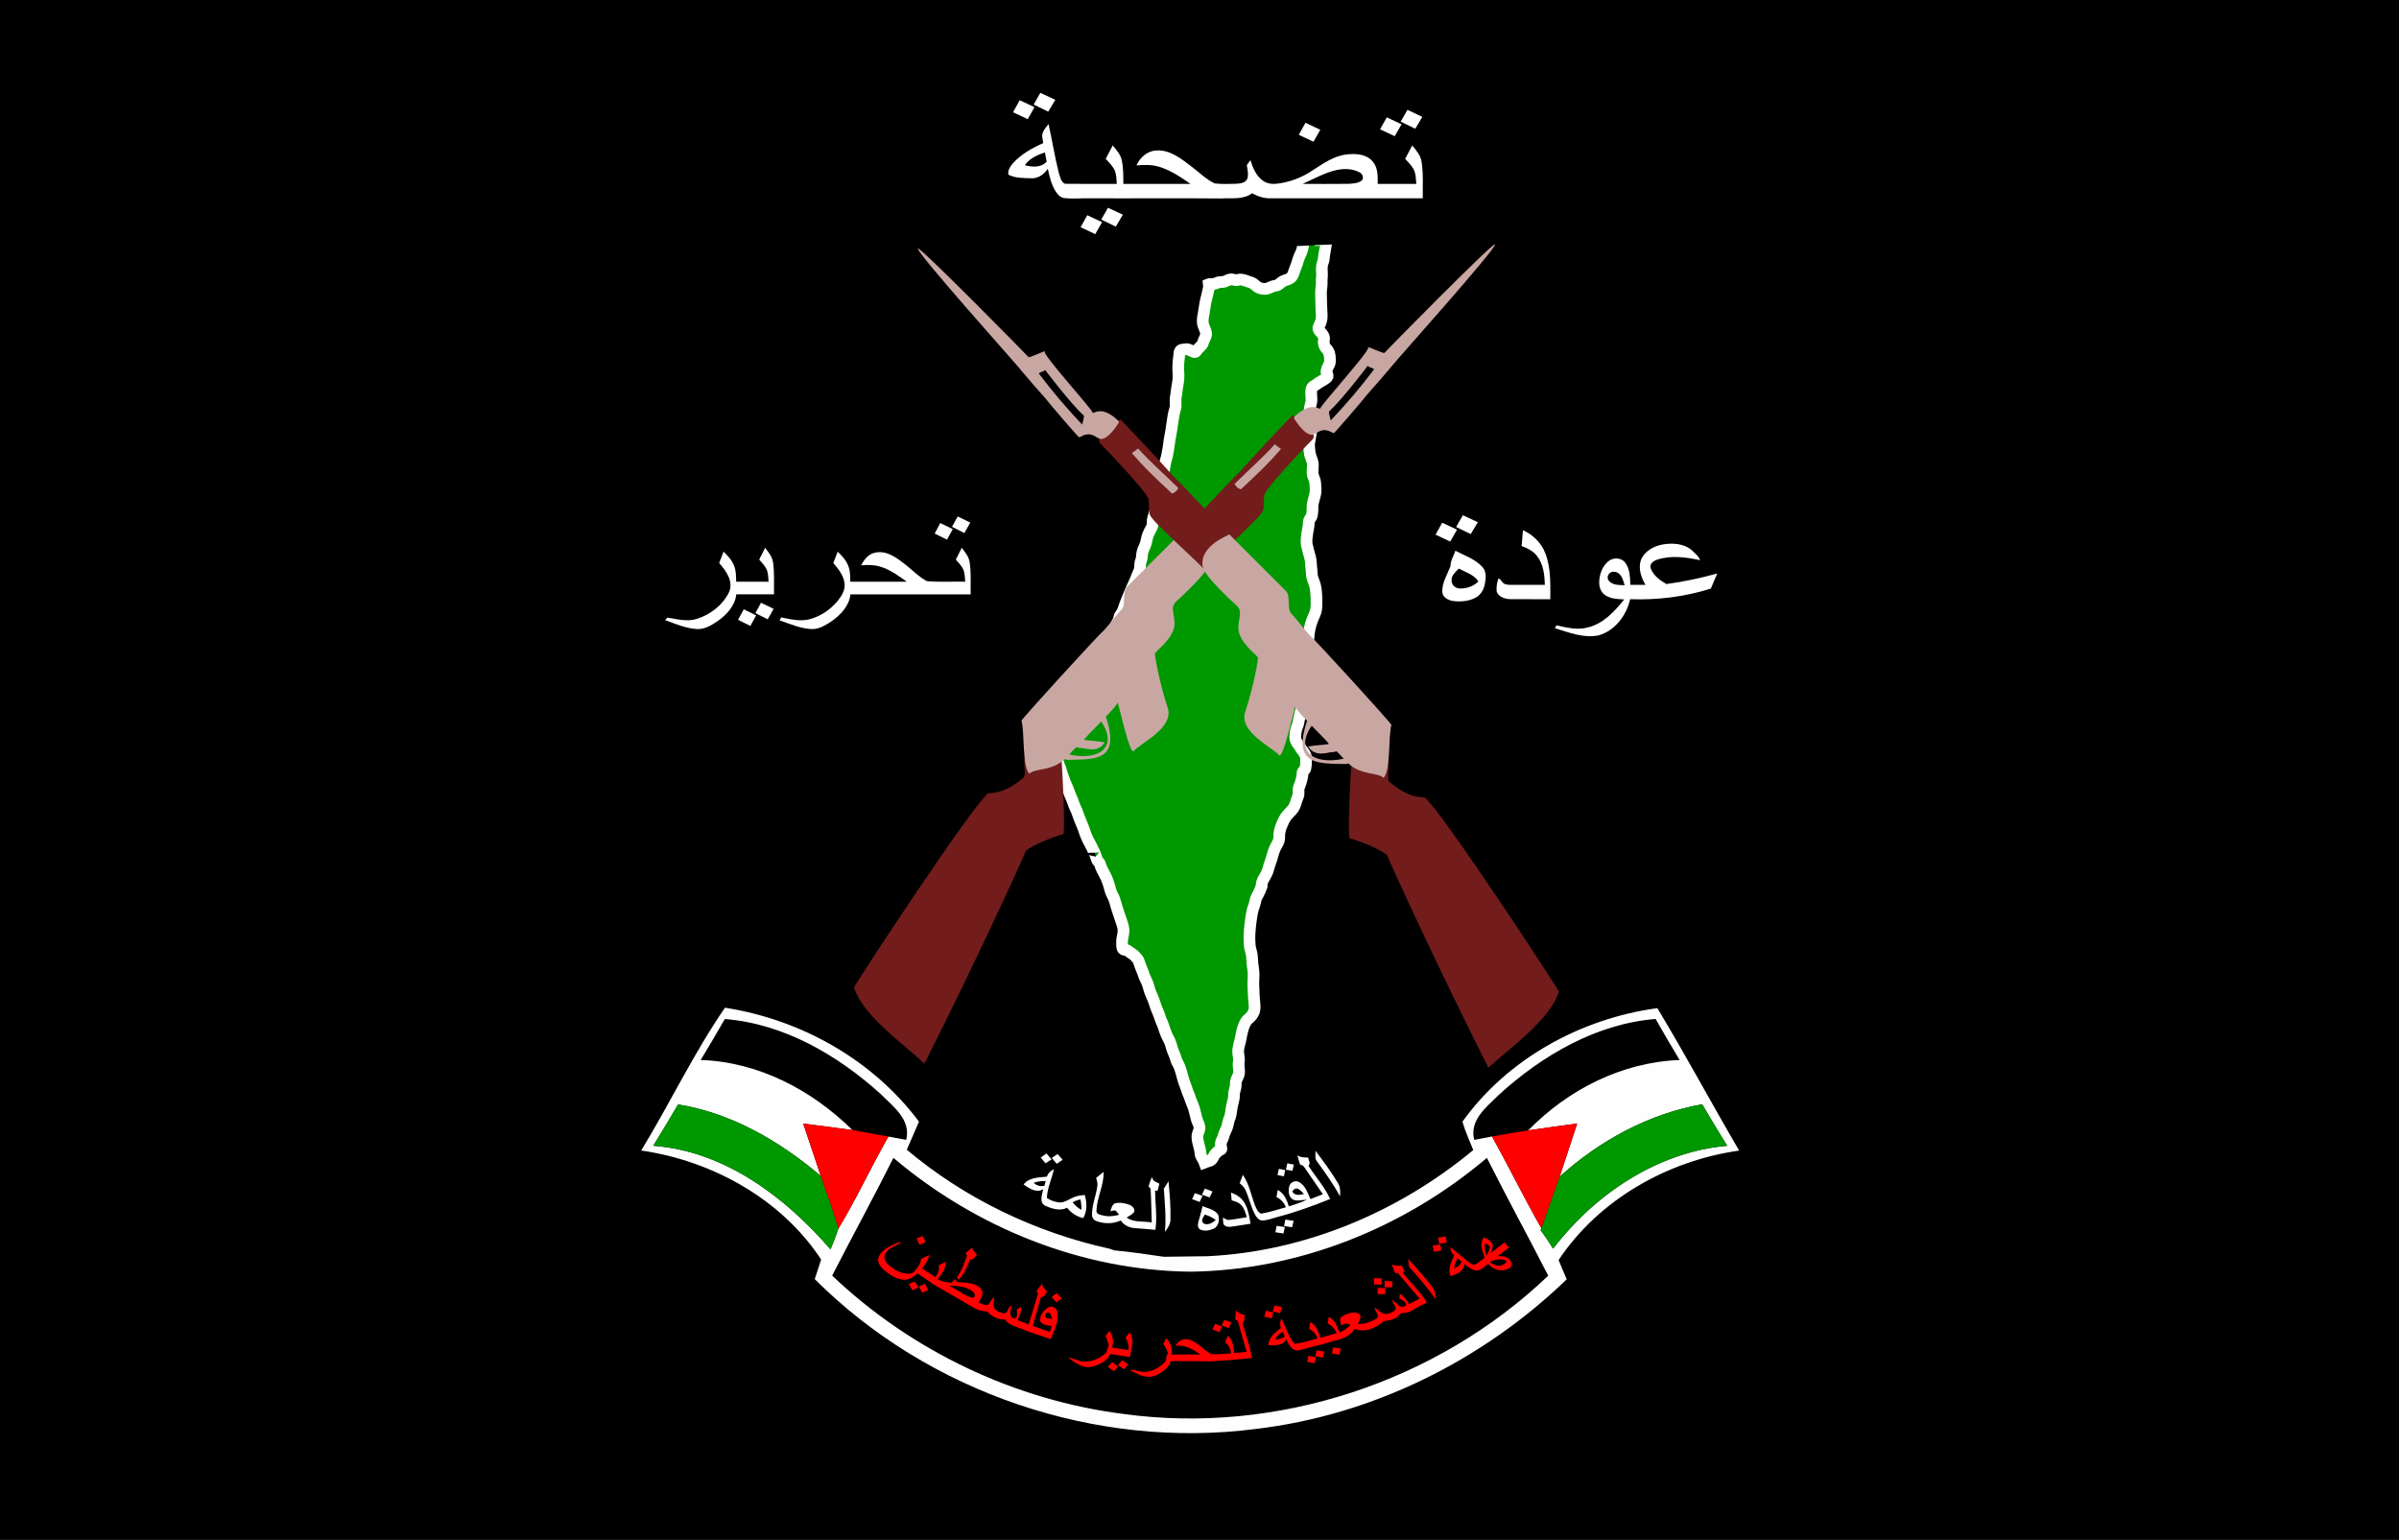 <?xml version="1.0" encoding="UTF-8" standalone="no"?>
<svg
   xmlns:dc="http://purl.org/dc/elements/1.1/"
   xmlns:cc="http://creativecommons.org/ns#"
   xmlns:rdf="http://www.w3.org/1999/02/22-rdf-syntax-ns#"
   xmlns:svg="http://www.w3.org/2000/svg"
   xmlns="http://www.w3.org/2000/svg"
   xmlns:sodipodi="http://sodipodi.sourceforge.net/DTD/sodipodi-0.dtd"
   xmlns:inkscape="http://www.inkscape.org/namespaces/inkscape"
   width="410.756"
   height="263.664"
   viewBox="0 0 328.604 210.931"
   version="1.1"
   id="svg2"
   inkscape:version="0.48.2 r9819"
   sodipodi:docname="ps}pf-gc12345.svg">
  <rect x="0" y="0" width="328.604" height="210.931" fill="#333333" stroke="none"/>
  <defs
     id="defs118">
    <clipPath
       clipPathUnits="userSpaceOnUse"
       id="clipPath3049-5">
      <rect
         style="fill:#000080;fill-opacity:0.237;stroke:none"
         id="rect3051-2"
         width="640.836"
         height="1019.604"
         x="53.232"
         y="24.569"
         ry="2.047"
         rx="2.047" />
    </clipPath>
    <clipPath
       clipPathUnits="userSpaceOnUse"
       id="clipPath3049-5-1">
      <rect
         style="fill:#000080;fill-opacity:0.237;stroke:none"
         id="rect3051-2-7"
         width="640.836"
         height="1019.604"
         x="53.232"
         y="24.569"
         ry="2.047"
         rx="2.047" />
    </clipPath>
    <clipPath
       clipPathUnits="userSpaceOnUse"
       id="clipPath3049-5-0">
      <rect
         style="fill:#000080;fill-opacity:0.237;stroke:none"
         id="rect3051-2-9"
         width="640.836"
         height="1019.604"
         x="53.232"
         y="24.569"
         ry="2.047"
         rx="2.047" />
    </clipPath>
    <path
       style="fill:none;stroke:#000000;stroke-width:0.89px;stroke-linecap:butt;stroke-linejoin:miter;stroke-opacity:1"
       d="m 448.621,135.1 c 31.861,28.213 72.828,24.716 100.501,0.131"
       id="path3263-9-3"
       inkscape:connector-curvature="0"
       sodipodi:nodetypes="cc" />
    <path
       style="fill:none;stroke:#000000;stroke-width:1px;stroke-linecap:butt;stroke-linejoin:miter;stroke-opacity:1"
       d="m 277.816,349.142 c 36.157,27.765 69.744,24.685 101.544,0.164"
       inkscape:connector-curvature="0"
       sodipodi:nodetypes="cc"
       transform="matrix(0.8,0,0,0.8,235.983,-162.102)"
       id="path3263-9" />
    <path
       style="fill:none;stroke:#000000;stroke-width:1px;stroke-linecap:butt;stroke-linejoin:miter;stroke-opacity:1"
       d="m 277.816,349.142 c 36.157,27.765 69.744,24.685 101.544,0.164"
       inkscape:connector-curvature="0"
       sodipodi:nodetypes="cc"
       transform="matrix(0.8,0,0,0.8,235.983,-162.102)"
       id="path3263-9-2" />
    <path
       style="fill:none;stroke:#000000;stroke-width:0.89px;stroke-linecap:butt;stroke-linejoin:miter;stroke-opacity:1"
       d="m 448.621,135.1 c 31.861,28.213 72.828,24.716 100.501,0.131"
       id="path3263-9-3-0"
       inkscape:connector-curvature="0"
       sodipodi:nodetypes="cc" />
  </defs>
  <sodipodi:namedview
     pagecolor="#ffffff"
     bordercolor="#666666"
     borderopacity="1"
     objecttolerance="10"
     gridtolerance="10"
     guidetolerance="10"
     inkscape:pageopacity="0"
     inkscape:pageshadow="2"
     inkscape:window-width="1680"
     inkscape:window-height="988"
     id="namedview116"
     showgrid="false"
     inkscape:zoom="1.4142136"
     inkscape:cx="164.55389"
     inkscape:cy="158.03915"
     inkscape:window-x="-8"
     inkscape:window-y="-8"
     inkscape:window-maximized="1"
     inkscape:current-layer="svg2"
     showguides="true"
     inkscape:guide-bbox="true"
     fit-margin-top="0"
     fit-margin-left="0"
     fit-margin-right="0"
     fit-margin-bottom="0" />
  <g
     id="#000000ff"
     transform="matrix(0.913,0,0,0.977,0,-1.2281504e-6)">
    <path
       d="M 0,0 360,0 360,216 0,216 0,0"
       id="path5"
       inkscape:connector-curvature="0"
       style="fill:#000000"
       sodipodi:nodetypes="ccccc" />
    <path
       d="m 216.44,82.06 c 1.38,-0.56 1.89,-0.13 1.52,1.3 -1.37,0.54 -1.88,0.11 -1.52,-1.3 z"
       id="path7"
       inkscape:connector-curvature="0"
       style="fill:#000000" />
    <path
       d="m 200.82,83.21 c 3.39,-0.12 -1.26,3.07 0,0 z"
       id="path9"
       inkscape:connector-curvature="0"
       style="fill:#000000" />
    <path
       d="m 116.25,137.88 c 8.06,0.63 15.44,4.93 21.34,10.26 1.71,1.72 4.2,3.5 3.51,6.29 -0.61,-0.12 -1.83,-0.34 -2.44,-0.45 -1.64,-0.3 -3.28,-0.59 -4.92,-0.89 -5.56,-5.48 -12.87,-9.34 -20.79,-9.6 1.12,-1.86 2.23,-3.72 3.3,-5.61 z"
       id="path11"
       inkscape:connector-curvature="0"
       style="fill:#000000" />
    <path
       d="m 222.25,148.29 c 5.93,-5.42 13.37,-9.76 21.5,-10.42 1.07,1.89 2.17,3.76 3.29,5.62 -7.88,0.3 -15.28,4.04 -20.73,9.64 -1.66,0.25 -3.32,0.54 -4.97,0.84 -0.61,0.11 -1.83,0.34 -2.44,0.46 -0.68,-2.71 1.68,-4.48 3.35,-6.14 z"
       id="path13"
       inkscape:connector-curvature="0"
       style="fill:#000000" />
    <path
       d="m 139.35,156.9 c 11.31,9.58 25.81,15.44 40.69,15.59 14.85,-0.18 29.32,-6.02 40.6,-15.59 2.72,5.42 5.64,10.73 8.4,16.14 -15.24,14.57 -37.19,21.8 -58.11,18.95 -14.89,-1.87 -29.09,-8.61 -39.97,-18.96 2.76,-5.4 5.68,-10.71 8.39,-16.13 m -3.52,10.19 c 0.97,0.72 1.95,1.43 2.95,2.13 -0.15,0.36 -0.45,1.1 -0.6,1.46 0.41,4.16 4.9,4.28 8.02,5.12 1.33,-2.42 2.12,-5.11 2.13,-7.88 -1.19,2.13 -2.26,4.33 -2.83,6.74 -2.15,-1.16 -4.38,-2.18 -6.76,-2.77 0.38,-0.37 1.13,-1.1 1.51,-1.47 l -1.19,-1.41 c 1.08,0 3.23,-0.01 4.3,-0.01 l -0.02,1.02 -1.48,0.08 c 0.49,0.53 0.99,1.06 1.49,1.58 0.65,-2.41 0.35,-4.83 -0.84,-7.02 -0.76,3.33 -4.01,2.93 -6.68,2.43 m 79.32,-0.14 c -0.48,3.02 3.24,4.17 3.86,6.92 -0.91,-0.46 -2.74,-1.39 -3.65,-1.85 -1.6,0.32 -4.09,-0.49 -4.56,1.71 1.45,-0.5 2.94,-0.85 4.48,-1.01 -0.25,2.51 -1.84,4.95 -4.55,2.96 -0.21,0.6 -0.65,1.79 -0.87,2.39 1.81,-0.87 4.99,-0.56 5.31,-3.11 1.51,-0.06 3.03,-0.13 4.54,-0.21 -1.58,-2.65 -0.96,-6.94 -4.56,-7.8 m -64.24,3.59 c -1.19,1.93 2.52,2.8 3.75,1.92 -0.54,-1.02 -2.47,-2.1 -3.75,-1.92 m -1.95,2.65 c -0.91,1.73 0.46,3.23 1.16,4.74 -1.03,-0.17 -3.07,-0.51 -4.1,-0.68 0.34,1.91 1.39,2.24 3.16,1.01 0.54,0.89 1.04,1.81 1.56,2.73 l -1.36,-2.81 c 1.42,2.92 3.73,1.53 5.39,0.46 0.83,-0.36 1.68,-0.67 2.55,-0.92 -0.72,-0.06 -2.17,-0.17 -2.9,-0.23 -0.47,0.5 -1.41,1.5 -1.88,2 -0.9,-0.83 -3.51,-1.05 -2.09,-2.9 1.19,-1.83 0.12,-2.78 -1.49,-3.4 m 57.75,1.2 c -0.31,2.5 -0.42,5.73 -3.55,6.17 -0.18,-0.9 -0.54,-2.69 -0.71,-3.59 -2.16,0.05 -1.85,2.39 -2.34,3.88 3.06,0.08 6.14,0.14 9.13,-0.64 0.11,-1.83 -1.37,-2.78 -2.62,-3.78 0.34,-0.4 1.02,-1.2 1.35,-1.6 -0.31,-0.11 -0.95,-0.33 -1.26,-0.44 m -42.67,1.15 c -2.37,1.04 3.06,3.06 2.93,0.85 -0.79,-0.84 -1.76,-1.12 -2.93,-0.85 m 31.36,0.63 c -0.42,2.42 1.51,4.35 2.05,6.61 l 0.32,-0.09 c -1.24,-2.05 -0.25,-5.07 -2.37,-6.52 m -26.2,0.62 c -0.08,1.84 -0.06,3.69 -0.15,5.53 -2.13,0 -4.27,-0.37 -6.37,0.08 1.08,0.47 2.17,0.92 3.27,1.35 1.31,-0.53 2.71,-0.8 4.07,-1.17 0.32,-1.19 0.63,-2.38 0.92,-3.57 -0.59,-0.74 -1.17,-1.48 -1.74,-2.22 m 5.29,0.1 c -0.59,1 0.04,2.95 1.38,2.87 1.9,-0.71 0.36,-4.29 -1.38,-2.87 m 11.49,0.32 c -0.53,1.64 0.03,2.15 1.67,1.55 0.51,-1.63 -0.05,-2.14 -1.67,-1.55 m 4.91,-0.47 c 0.2,2.06 0.97,3.98 1.44,5.98 -0.77,0.24 -2.32,0.71 -3.1,0.95 -0.56,0.13 -1.69,0.38 -2.25,0.51 -1.82,-0.08 -2.63,-1.77 -2.62,-3.39 -0.7,1.16 -0.64,3.28 -2.34,3.41 -1.58,0.1 -3.24,0.43 -4.78,-0.04 -0.65,-0.96 -1.22,-1.97 -1.69,-3.02 -0.53,0.03 -1.59,0.1 -2.12,0.13 -0.14,1.38 -1.6,3.21 0.25,4.08 -0.34,-1.54 -0.09,-2.86 0.76,-3.98 0.21,5.33 6.27,4.76 9.94,3.94 2.78,-1.35 6,0.37 8.78,-1.05 -0.82,-2.52 0.34,-5.89 -2.27,-7.52 m -31.57,2.27 c -0.37,2.35 -3.21,1.72 -4.76,2.57 2.36,0.88 4.68,-0.54 6.8,-1.43 1.65,0.48 4.01,1.65 4.11,-1.07 -2.05,-0.25 -4.1,-0.35 -6.15,-0.07 z"
       id="path15"
       inkscape:connector-curvature="0"
       style="fill:#000000" />
  </g>
  <path
     transform="matrix(0.132,-0.006,0.006,0.132,121.887,32.994)"
     inkscape:connector-curvature="0"
     style="fill:#009800;fill-opacity:1;stroke:#ffffff;stroke-width:12.121;stroke-linecap:butt;stroke-linejoin:miter;stroke-miterlimit:4;stroke-opacity:1;stroke-dasharray:none"
     clip-path="url(#clipPath3049-5-0)"
     d="m 434.188,12.781 c -4.042,0.341 -5.959,9.462 -7.031,13.75 -1.083,4.332 -1.978,5.361 -3.688,8.781 -1.732,3.464 -2.621,7.46 -4.375,10.969 -1.86,3.72 -2.68,7.868 -4.875,10.062 -2.924,2.924 -5.783,2.36 -9.25,4.094 -3.225,1.613 -4.008,4.156 -8.531,4.156 -0.795,0 -8.026,2.793 -8.75,2.812 -5.326,0.145 -8.371,-1.214 -11.875,-4.719 -2.561,-2.561 -3.141,-2.188 -6.75,-3.688 -2.159,-0.898 -6.508,-3.092 -9.75,-2.281 -4.631,1.158 -5.786,-1.75 -9.875,-0.5 -6.682,2.043 -2.336,2.031 -9.25,2.031 -3.088,0 -3.594,1.193 -6.344,1.531 -6.542,0.804 -3.729,-0.475 -5.594,0.156 0.026,0.544 0.248,2.322 -0.406,4.938 -1.085,4.341 -2.75,9.147 -4,14.156 -0.69,2.767 -1.188,6.209 -2.188,10.719 -0.598,2.697 -1.438,4.885 -1.438,9.281 0,4.356 2.938,7.937 2.938,12.438 0,2.026 -3.029,6.178 -3.688,8.812 -0.616,2.464 -4.628,4.972 -5.844,6.594 -3.026,4.034 -2.653,3.08 -8.062,0.375 -3.648,-1.824 -2.392,-0.906 -7.062,-0.906 -4.941,0 -3.746,4.92 -4.594,8.312 -0.73,2.92 -1.488,11.599 -1.344,13.5 0.445,5.891 -0.571,11.408 -1.438,14.875 -1.01,4.04 -1.209,7.429 -2.219,11.469 -1.339,5.355 0.274,9.05 -1.656,13.875 -1.425,3.561 -2.475,9.563 -3.406,14.219 -1.013,5.065 -1.688,9.232 -2.938,14.125 -1.052,4.12 -1.617,9.064 -2.469,12.469 -1.005,4.02 -1.688,7.749 -2.938,10.938 -1.092,2.785 -1.876,8.005 -2.688,11.25 -1.158,4.633 -1.15,5.945 -2.406,10.969 -1.132,4.528 -1.118,8.908 -2.188,13.188 -0.951,3.805 -1.732,7.121 -2.938,9.531 -1.3,2.6 -3.352,6.908 -4.188,10.25 -0.794,3.177 -2.219,4.493 -2.219,8.781 0,4.29 -2.363,6.77 -3.906,9.562 -2.164,3.914 -3.042,7.511 -3.906,10.969 -0.691,2.763 -3.491,7.088 -4.156,9.75 -0.878,3.512 -0.684,6.367 -1.906,8.812 -1.63,3.259 -0.618,7.204 -2.406,10.781 -0.95,1.899 -3.145,6.235 -3.469,7.531 -2.031,4.063 -5.156,10.277 -6.656,13.156 -0.566,1.086 -4.023,8.827 -4.625,10.031 -1.63,3.261 -2.813,7.189 -3.875,9.312 -2.253,4.507 -3.124,2.996 -4.375,8 -0.887,3.548 -3.057,4.666 -3.906,8.062 -0.846,3.385 -3.153,6.057 -4.156,8.062 -2.492,4.985 -6.069,8.763 -8.031,12.688 -1.751,3.501 -4.031,4.312 -5.656,7.562 -0.524,1.047 -0.975,2.132 -1.344,3.062 -1.076,0.573 -1.591,2.962 -1.875,4.719 -0.345,1.039 -0.671,1.978 -0.875,2.469 -1.422,2.282 -2.894,3.515 -4.5,4.875 -0.126,0.107 -0.247,0.203 -0.375,0.312 -0.348,0.291 -0.696,0.567 -1.062,0.906 -0.343,0.319 -0.676,0.656 -1.031,1.031 -0.011,0.011 -0.021,0.02 -0.031,0.031 -0.987,1.042 -1.783,1.937 -2.438,2.688 -0.008,0.009 -0.023,0.022 -0.031,0.031 -3.313,3.793 -2.935,4.302 -4.719,6.562 -0.006,0.008 0.006,0.024 0,0.031 -0.713,0.902 -1.796,2.078 -3.562,3.844 -2.009,2.009 -3.886,3.679 -6.031,5.938 -0.364,0.383 -0.745,0.764 -1.125,1.188 -0.375,0.417 -0.762,0.847 -1.156,1.312 -2.386,2.819 -4.065,4.986 -5.625,6.844 -1.56,1.858 -3.001,3.407 -4.938,5.031 -2.686,2.254 -4.459,3.853 -6.062,5.469 -1.614,1.626 -3.056,3.27 -5.062,5.688 -0.427,0.514 -1.026,1.16 -1.75,1.906 -0.006,0.006 0.006,0.025 0,0.031 -2.171,2.237 -5.364,5.239 -7.531,7.406 -0.112,0.112 -0.202,0.226 -0.281,0.344 -0.08,0.118 -0.139,0.219 -0.188,0.344 -0.106,0.257 -0.136,0.524 -0.125,0.812 0.006,0.139 0.002,0.258 0.031,0.406 0.029,0.158 0.071,0.301 0.125,0.469 0.201,0.627 0.576,1.328 1.031,2.125 0.683,1.195 1.559,2.618 2.406,4.312 0.563,1.127 2.804,5.867 4.5,10.562 0.212,0.588 0.405,1.159 0.562,1.688 0.472,1.586 0.742,2.864 1.188,3.656 0.404,0.72 0.471,0.816 0.688,2 0.507,2.171 0.719,2.75 0.719,2.75 1.073,3.519 1.196,4.566 2.219,8.656 0.962,3.847 2.253,6.36 2.906,9.625 0.777,3.886 1.809,5.829 2.75,9.594 0.919,3.676 3.225,7.714 4.219,11.688 1.014,4.056 2.936,7.462 4,11.719 1.209,4.834 3.166,7.507 4.375,12.344 1.155,4.619 4.708,12.893 5.844,17.438 0.871,3.484 2.788,8.546 4.562,12.094 1.242,2.484 3.337,6.85 3.969,9.375 0.302,-1.208 2.542,6.605 2.844,7.812 1.076,4.304 2.288,2.185 3.344,6.406 0.945,3.781 2.53,6.725 4.188,10.281 2.002,4.297 3.108,7.621 4,11.188 0.908,3.633 1.293,6.929 2.781,9.906 2.581,5.162 2.817,8.145 4.219,13.75 1.041,4.162 2.142,7.164 3.094,10.969 1.061,4.244 2.812,8.185 2.812,12.438 0,5.177 -1.965,8.045 -2.094,13.188 -0.053,2.131 -0.427,5.233 0.688,6.719 0.926,1.234 3.833,0.833 5.219,2.219 3.079,3.079 4.867,2.971 7.344,6.281 2.646,3.536 2.736,2.818 3.844,7.25 0.667,2.67 3.157,8.814 4,12.188 0.931,3.722 2.705,5.943 3.781,10.25 1.085,4.342 1.489,6.646 3.156,10.812 1.458,3.645 2.706,7.388 3.656,11.188 0.875,3.502 2.998,8.055 4,12.062 1.008,4.034 2.672,7.061 3.688,11.125 0.924,3.697 2.535,8.444 4.344,12.062 1.785,3.57 2.3,6.574 3.312,10.625 0.598,2.393 1.93,5.032 2.562,7.562 1.062,4.249 1.106,4.618 3.125,8.656 1.649,3.298 3.46,11.862 4.062,14.875 0.656,3.279 2.704,8.44 3.656,12.25 0.824,3.295 1.845,4.847 2.531,7.594 0.992,3.967 2.789,7.749 3.688,11.344 0.744,2.975 1.75,8.843 2.438,11.719 0.707,2.958 3.08,6.712 2.281,9.906 -0.892,3.57 -2.5,4.562 -2.5,8.562 0,5.709 2.262,10.943 2.406,16.469 0.109,4.17 2.332,5.26 3.781,9.875 3.7,-1.316 7.066,-0.695 9.062,-4.688 1.641,-3.282 4.996,-6.75 8.719,-8.031 0.986,-0.292 -0.432,-3.214 -0.031,-6.094 0.37,-2.66 2.565,-5.228 3,-6.969 0.714,-2.857 2.409,-5.787 3.906,-8.781 1.231,-2.463 1.9,-7.143 3.094,-9.531 2.198,-4.397 2.115,-8.085 3.344,-13 0.862,-3.448 2.656,-7.955 2.656,-11.531 0,-3.71 2.281,-6.776 2.281,-10.844 0,-5.113 2.704,-6.535 3.781,-10.844 0.888,-3.553 -0.546,-8.411 0.406,-12.219 0.798,-3.194 -0.188,-6.97 -0.188,-10.281 0,-4.053 1.958,-8.582 2.875,-12.25 1.263,-5.053 1.831,-8.467 3.844,-13.5 1.488,-3.719 2.999,-6.257 5.906,-8.438 2.566,-1.924 4.034,-3.723 5.5,-6.656 1.871,-3.742 0.75,-10.416 0.75,-14.938 l 0,-11.719 c 0,-4.587 0.812,-8.978 0.812,-13.906 0,-3.36 -0.75,-7.364 -0.75,-11 0,-4.054 0.029,-7.511 -1.031,-11.906 -1.273,-5.275 -0.729,-6.038 -0.906,-11.344 -0.124,-3.694 1.23,-14.252 1.938,-17.75 0.939,-4.646 1.15,-6.725 2.219,-11 0.879,-3.518 2.927,-7.33 3.719,-10.969 1.02,-4.692 3.118,-6.199 5.062,-10.281 0.64,-1.344 1.87,-4.49 2.188,-5.125 0,-5.388 3.813,-8.813 5.938,-13.062 1.897,-3.795 2.34,-6.77 3.906,-10.25 2.321,-5.157 3.354,-10.426 5.531,-14.781 1.826,-3.653 5.156,-7.061 5.156,-11.719 0,-4.209 1.168,-8.278 3.031,-12.125 1.662,-3.431 2.565,-5.534 4.906,-8.656 2.253,-3.004 5.384,-5.011 8.125,-8.562 2.391,-3.098 3.21,-7.764 5.156,-11.656 1.778,-3.556 0.087,-6.736 1.75,-10.062 1.747,-3.494 4.125,-10.239 4.125,-14.094 0,-2.317 2.776,-2.614 3.375,-5.312 0.983,-4.431 1.509,-11.294 0.281,-13.75 -2.013,-4.025 -3.254,-4.695 -4.906,-8 -1.519,-3.038 -3.568,-4.678 -4.344,-7.781 -0.8,-3.202 0.873,-10.652 1.938,-12.781 1.783,-3.567 1.953,-5.72 2.906,-9.531 0.941,-3.765 2.196,-7.635 3.406,-11.188 1.061,-3.113 1.72,-5.285 2.5,-8.406 0.872,-3.488 1.499,-8.56 2.656,-10.875 1.708,-3.415 -0.252,-4.992 -0.625,-7.75 -0.43,-3.177 -0.209,-8.434 -0.812,-9.781 1.361,-1.161 1.955,-2.177 2.156,-3.188 0.002,-0.01 -0.002,-0.021 0,-0.031 0.042,-0.2 0.082,-0.393 0.094,-0.594 0.011,-0.212 0.015,-0.411 0,-0.625 -0.013,-0.203 -0.062,-0.387 -0.094,-0.594 -0.065,-0.417 -0.144,-0.836 -0.25,-1.281 -0.315,-1.332 -0.732,-2.834 -0.625,-4.719 0.229,-4.042 0.725,-6.138 1.188,-8.531 0.118,-0.611 0.226,-1.171 0.344,-1.688 0.353,-1.55 0.705,-2.721 1.062,-3.844 0.476,-1.497 0.983,-2.9 1.5,-4.969 0.141,-0.563 0.239,-1.102 0.344,-1.625 0.313,-1.57 0.491,-2.999 0.656,-4.406 0.22,-1.876 0.447,-3.743 0.969,-5.938 0.255,-1.072 0.532,-2.208 0.875,-3.375 0.343,-1.167 0.722,-2.364 1.125,-3.531 0.604,-1.751 1.277,-3.426 1.938,-4.906 0.22,-0.493 0.437,-0.967 0.656,-1.406 1.303,-2.606 2.144,-4.059 2.781,-5.938 0.213,-0.626 0.416,-1.277 0.594,-2.062 0.129,-0.571 0.216,-1.147 0.312,-1.719 0.096,-0.572 0.181,-1.149 0.25,-1.719 0.137,-1.14 0.223,-2.289 0.281,-3.406 0.116,-2.234 0.133,-4.39 0.188,-6.406 0.051,-1.878 -0.006,-4.056 -0.156,-6.219 -7.2e-4,-0.01 7.3e-4,-0.021 0,-0.031 -0.076,-1.087 -0.182,-2.171 -0.312,-3.219 -0.13,-1.048 -0.282,-2.033 -0.469,-2.969 -0.451,-2.256 -1.41,-4.49 -2.062,-6.781 -0.261,-0.917 -0.481,-1.841 -0.594,-2.781 -0.056,-0.47 -0.062,-0.96 -0.062,-1.438 0,-1.209 -0.05,-2.321 -0.094,-3.406 -0.087,-2.17 -0.225,-4.174 -0.312,-6.344 -0.044,-1.085 -0.062,-2.228 -0.062,-3.438 0,-0.495 -0.05,-0.996 -0.094,-1.5 -0.131,-1.512 -0.428,-3.046 -0.781,-4.594 -0.471,-2.063 -1.013,-4.139 -1.344,-6.125 -0.123,-0.737 -0.256,-1.399 -0.375,-2 -0.121,-0.614 -0.236,-1.14 -0.344,-1.656 -0.106,-0.507 -0.195,-0.951 -0.281,-1.406 -0.258,-1.365 -0.411,-2.602 -0.344,-4.25 0.045,-1.098 0.199,-2.39 0.469,-4.031 0.904,-5.496 1.022,-5.903 1.906,-9.594 0.09,-0.378 0.109,-0.442 0.219,-0.906 0.003,-0.011 -0.003,-0.02 0,-0.031 0.025,-0.105 0.04,-0.18 0.062,-0.281 0.551,-2.467 0.529,-4.046 0.719,-5.375 0.074,-0.519 0.182,-1.013 0.375,-1.5 0.193,-0.487 0.465,-0.966 0.875,-1.5 0.137,-0.178 0.301,-0.374 0.469,-0.562 0.164,-0.184 0.334,-0.365 0.531,-0.562 0.006,-0.006 0.026,0.006 0.031,0 0.101,-0.101 0.188,-0.235 0.281,-0.375 0.187,-0.28 0.343,-0.624 0.5,-1.031 0.235,-0.611 0.453,-1.335 0.625,-2.125 0.23,-1.053 0.402,-2.237 0.531,-3.344 0.193,-1.659 0.281,-3.198 0.281,-4.125 0,-0.244 0.012,-0.492 0.031,-0.75 0.057,-0.775 0.185,-1.602 0.375,-2.469 0.506,-2.31 1.389,-4.841 2.125,-7.094 0.368,-1.127 0.707,-2.205 0.938,-3.125 0.245,-0.981 0.379,-1.858 0.469,-2.719 0.089,-0.861 0.128,-1.705 0.125,-2.562 -0.006,-1.715 -0.125,-3.54 -0.125,-5.938 0,-1.411 -0.323,-2.697 -0.719,-3.969 -0.396,-1.272 -0.871,-2.515 -1.188,-3.812 -0.211,-0.865 -0.344,-1.75 -0.344,-2.688 0,-0.536 -0.002,-1.071 0.031,-1.594 0.133,-2.091 0.481,-4.076 0.594,-6.031 0.057,-0.988 0.056,-1.962 -0.062,-2.938 -0.057,-0.483 -0.129,-0.955 -0.25,-1.438 -0.368,-1.473 -0.718,-2.532 -1.062,-3.656 -0.005,-0.017 0.005,-0.046 0,-0.062 -0.351,-1.145 -0.729,-2.367 -1.188,-4.125 -0.017,-0.178 0.072,-1.582 -0.219,-2.625 -0.185,-3.001 -0.383,-7.188 -0.031,-8.594 0.994,-3.977 1.547,-7.874 2.5,-11.688 0.984,-3.934 -0.161,-8.594 -0.062,-12.469 0.1,-3.898 -0.146,-6.085 -0.25,-10 -0.094,-3.53 2.312,-7.391 2.312,-10.969 0,-4.48 -0.248,-7.916 0.469,-10.781 0.732,-2.93 3.459,-3.292 5.562,-4.844 3.678,-2.714 6.479,-3.271 10.562,-6.188 2.631,-1.879 0.363,-3.877 0.219,-5.969 -0.083,-1.201 0.735,-3.692 2.156,-6 2.058,-3.342 1.957,-3.452 2.062,-7.781 0.087,-3.596 -0.455,-7.619 -3.094,-10.312 -1.542,-1.573 -2.563,-4.281 -2.594,-6.562 -0.034,-2.498 1.531,-4.507 -0.469,-8 -1.84,-3.213 -6.031,-5.55 -3.719,-9.25 2.292,-3.667 3.448,-7.439 3.406,-11.031 -0.046,-3.908 0,-7.291 0,-10.938 0,-3.792 0.281,-7.736 0.281,-11.719 0,-3.662 1.25,-7.588 1.25,-11.25 0,-3.968 0.836,-6.913 0.719,-10.25 -0.138,-3.947 0.078,-7.874 1.406,-10.531 1.317,-2.634 1.278,-6.02 1.969,-8.781 1.001,-4.003 1.541,-7.664 2.438,-11.25 1.402,-5.609 -0.715,-5.236 -4.875,-5.844 -4.844,-0.707 -1.98,-1.432 -3.281,1.469 -1.905,4.245 -6.288,-5.121 -8.594,-5.594 -0.289,-0.059 -0.574,-0.085 -0.844,-0.062 z"
     id="path12-6-4" />
  <g
     id="#fefefeff"
     transform="translate(-16.971,1.718)">
    <path
       d="m 182.39,170.37 c 13.31,-0.64 26.17,-6.06 36.38,-14.54 -0.51,-1.29 -1.1,-2.56 -1.48,-3.89 6.16,-8.62 16.27,-14.15 26.7,-15.55 3.87,6.42 7.42,13.04 11.2,19.51 -9.78,1.38 -19.21,6.7 -24.73,15 0.28,0.66 0.83,1.98 1.11,2.64 -11.54,11.13 -26.6,18.6 -42.56,20.49 -21.87,2.85 -44.84,-4.93 -60.44,-20.52 0.22,-0.67 0.66,-2.01 0.88,-2.68 -5.45,-8.3 -14.92,-13.53 -24.65,-14.94 3.93,-6.45 7.19,-13.33 11.47,-19.56 10.4,1.61 20.26,7.13 26.58,15.61 -0.56,1.28 -1.11,2.56 -1.67,3.84 8,6.73 17.6,11.32 27.79,13.57 0.365,0.115 0.249,0.079 0.64,0.22 2.27,0.21 4.53,0.55 6.8,0.88 m -60.16,-32.57 c -1.07,1.89 -2.18,3.75 -3.3,5.61 7.92,0.26 15.23,4.12 20.79,9.6 -2.25,-0.33 -4.5,-0.59 -6.75,-0.89 0.79,2.39 1.6,4.78 2.4,7.17 -5.61,-4.75 -12.2,-8.61 -19.54,-9.79 -1.11,1.9 -2.24,3.79 -3.4,5.66 9.79,0.73 18.06,7.01 24.28,14.19 0.4,-0.94 0.76,-1.89 1.09,-2.85 2.47,-4.09 4.47,-8.45 6.84,-12.6 0.61,0.11 1.83,0.33 2.44,0.45 0.69,-2.79 -1.8,-4.57 -3.51,-6.29 -5.9,-5.33 -13.28,-9.63 -21.34,-10.26 m 106,10.41 c -1.67,1.66 -4.03,3.43 -3.35,6.14 0.61,-0.12 1.83,-0.35 2.44,-0.46 2.32,4.16 4.4,8.44 6.76,12.57 l -0.1,0.29 c 0.61,0.8 1.18,1.64 1.7,2.51 5.72,-7.48 14.32,-13.26 23.85,-14.1 -1.17,-1.88 -2.3,-3.77 -3.42,-5.68 -7.3,1.29 -14.05,4.97 -19.52,9.91 0.8,-2.42 1.59,-4.86 2.4,-7.28 -2.24,0.31 -4.47,0.61 -6.7,0.94 5.45,-5.6 12.85,-9.34 20.73,-9.64 -1.12,-1.86 -2.22,-3.73 -3.29,-5.62 -8.13,0.66 -15.57,5 -21.5,10.42 m -82.9,8.61 c -2.71,5.42 -5.63,10.73 -8.39,16.13 10.88,10.35 25.08,17.09 39.97,18.96 20.92,2.85 42.87,-4.38 58.11,-18.95 -2.76,-5.41 -5.68,-10.72 -8.4,-16.14 -11.28,9.57 -25.75,15.41 -40.6,15.59 -14.88,-0.15 -29.38,-6.01 -40.69,-15.59 z"
       id="path67"
       inkscape:connector-curvature="0"
       style="fill:#fefefe"
       sodipodi:nodetypes="ccccccccccccccccccccccccccccccccccccccccccccccccccc" />
  </g>
  <g
     id="#009800ff"
     transform="translate(-16.971,1.718)">
    <path
       d="m 109.85,149.58 c 7.34,1.18 13.93,5.04 19.54,9.79 0.82,2.4 1.72,4.77 2.43,7.21 -0.33,0.96 -0.69,1.91 -1.09,2.85 -6.22,-7.18 -14.49,-13.46 -24.28,-14.19 1.16,-1.87 2.29,-3.76 3.4,-5.66 z"
       id="path104"
       inkscape:connector-curvature="0"
       style="fill:#009800" />
    <path
       d="m 230.61,159.47 c 5.47,-4.94 12.22,-8.62 19.52,-9.91 1.12,1.91 2.25,3.8 3.42,5.68 -9.53,0.84 -18.13,6.62 -23.85,14.1 -0.52,-0.87 -1.09,-1.71 -1.7,-2.51 l 0.1,-0.29 c 0.85,-2.35 1.64,-4.72 2.51,-7.07 z"
       id="path106"
       inkscape:connector-curvature="0"
       style="fill:#009800" />
  </g>
  <g
     id="#ff0000ff"
     transform="translate(-16.971,1.718)">
    <path
       d="m 126.99,152.2 c 2.25,0.3 4.5,0.56 6.75,0.89 1.64,0.3 3.28,0.59 4.92,0.89 -2.37,4.15 -4.37,8.51 -6.84,12.6 -0.71,-2.44 -1.61,-4.81 -2.43,-7.21 -0.8,-2.39 -1.61,-4.78 -2.4,-7.17 z"
       id="path112"
       inkscape:connector-curvature="0"
       style="fill:#ff0000" />
    <path
       d="m 221.34,153.97 c 1.65,-0.3 3.31,-0.59 4.97,-0.84 2.23,-0.33 4.46,-0.63 6.7,-0.94 -0.81,2.42 -1.6,4.86 -2.4,7.28 -0.87,2.35 -1.66,4.72 -2.51,7.07 -2.36,-4.13 -4.44,-8.41 -6.76,-12.57 z"
       id="path114"
       inkscape:connector-curvature="0"
       style="fill:#ff0000" />
  </g>
  <g
     transform="matrix(-1,0,0,1,688.741,7.354)"
     id="#9b3c00ff-4">
    <g
       transform="matrix(0.746,0,0,0.774,668.815,-76.581)"
       id="g3633-6-1-9">
      <path
         sodipodi:nodetypes="csscccccc"
         id="path109-2-8-5-3-6"
         d="m -167.698,216.861 c 3.21,4.024 5.498,4.841 6.166,6.34 0.536,1.202 -0.391,3.38 0.429,3.977 0.945,0.688 3.203,2.659 6.343,2.648 2.861,2.03 24.101,33.188 24.667,34.397 -1.648,5.045 -9.269,10.134 -12.949,13.464 -9.412,-18.044 -17.336,-34.701 -18.612,-37.649 -1.09,-0.96 -5.367,-2.665 -6.887,-2.945 -0.471,-2.417 0.611,-18.052 0.843,-20.232 z"
         inkscape:connector-curvature="0"
         style="fill:#721c1c;fill-opacity:1" />
      <path
         sodipodi:nodetypes="ccccccsc"
         id="path109-2-7-6-0-8-3"
         d="m -210.636,162.9 c 3.409,3.417 6.42,6.509 9.812,10.156 1.056,0.843 11.381,11.485 11.59,11.987 -0.608,2.094 -3.421,4.206 -4.779,5.588 -3.343,-3.434 -10.65,-9.497 -11.121,-10.72 -0.402,-0.398 -0.019,-3.199 -0.58,-3.315 -0.115,-0.661 -5.707,-6.634 -8.53,-9.325 -1.443,-1.376 3.58,-4.062 3.609,-4.37 z"
         inkscape:connector-curvature="0"
         style="fill:#721c1c;fill-opacity:1" />
      <path
         id="path109-2-7-9-0-9-9-7"
         d="m -175.81,216.229 c 0.405,0.142 0.381,0.98 0.35,0.875 -3.234,4.553 0.377,7.063 5.85,5.875 0.075,0.026 -0.478,-0.659 -1.05,-1.35 -0.314,0.07 -0.874,0.192 -0.95,0.2 -0.606,-0.129 -3.187,1.103 -4.525,-1 1.044,-0.21 3.685,-0.341 3.8,-0.475 0.153,0.053 -1.901,-2.217 -1.75,-2.25 0.276,-0.21 5.181,1.029 6.45,0.725 0.152,0.506 0.575,1.364 0.45,1.925 -0.005,0.003 -0.158,0.044 -0.175,0.05 0.865,0.116 1.65,0.196 2.05,0.1 0.152,0.506 0.55,1.389 0.425,1.95 -0.117,0.084 -4.031,1.034 -4.4,1.075 -4.613,-0.162 -9.887,0.51 -7.075,-7.55 0.253,-0.166 0.415,-0.197 0.55,-0.15 z"
         style="fill:#c8a7a3;fill-opacity:1"
         inkscape:connector-curvature="0" />
      <path
         sodipodi:nodetypes="csscccscsscsssc"
         id="path109-2-7-7-2-0-3-8"
         d="m -190.63,183.263 c 0.967,0.969 9.276,8.918 10.412,10.035 0.897,0.882 0.198,3.184 0.916,3.926 1.579,1.632 1.587,1.92 3.258,3.717 1.056,0.843 14.988,15.555 15.197,16.056 -0.608,2.094 -0.091,7.998 -1.45,9.381 -0.981,-1.008 -4.289,-0.422 -6.524,-2.65 -5.381,-5.365 -9.352,-9.055 -9.684,-9.92 -0.114,-0.113 -2.242,9.543 -2.996,8.534 -0.9,-1.206 -7.488,-4.046 -6.186,-7.674 1.353,-3.77 2.516,-9.554 2.304,-9.598 -0.06,-0.346 -2.691,-2.107 -3.406,-4.281 -0.653,-1.985 0.932,-3.563 -0.415,-4.847 -0.49,-0.467 -6.113,-5.245 -6.327,-7.133 -0.418,-3.677 4.881,-5.34 4.9,-5.544 z"
         inkscape:connector-curvature="0"
         style="fill:#c8a7a3;fill-opacity:1" />
      <path
         sodipodi:nodetypes="ccccssssssssscsc"
         id="path109-2-7-1-4-0-4-82"
         d="m -229.296,153.725 c 1.717,1.974 3.27,3.717 5.1,5.679 0.426,0.614 5.771,6.59 6.02,6.708 1.023,-0.383 0.82,-0.466 1.485,-1.284 -4.227,-4.329 -6.145,-6.549 -8.832,-9.93 -0.272,-0.342 1.312,-0.435 1.021,-0.804 -0.028,-0.036 4.694,5.978 7.166,8.172 0.258,0.229 -1.239,4.002 -0.281,3.579 1.806,-0.798 2.538,0.403 3.28,0.533 1.48,0.259 3.41,-2.793 3.47,-2.98 0.049,-0.154 -1.363,-1.435 -2.709,-1.826 -1.04,-0.302 -2.085,0.256 -2.096,0.217 -0.214,-0.793 -9.41,-10.481 -8.829,-10.884 0.511,-0.355 -2.843,1.174 -2.98,0.999 -0.293,-0.354 -19.996,-19.643 -20.305,-19.215 -0.422,0.584 18.578,21.025 18.49,21.037 z"
         inkscape:connector-curvature="0"
         style="fill:#c8a7a3;fill-opacity:1" />
      <path
         sodipodi:nodetypes="ccccc"
         id="path109-2-7-1-2-8-6-4-9"
         d="m -208.508,168.893 c 2.373,2.638 3.959,4.093 7.379,7.156 0.807,-0.282 0.647,-0.343 1.171,-0.944 -3.334,-3.181 -5.157,-4.62 -7.405,-7.032 -0.552,0.453 -0.736,0.559 -1.145,0.82 z"
         inkscape:connector-curvature="0"
         style="fill:#c8a7a3;fill-opacity:1" />
    </g>
    <g
       transform="matrix(-0.746,0,0,0.774,378.159,-76.009)"
       id="g3633-6-1-6-1">
      <path
         sodipodi:nodetypes="csscccccc"
         id="path109-2-8-5-3-0-3"
         d="m -167.698,216.861 c 3.21,4.024 5.498,4.841 6.166,6.34 0.536,1.202 -0.391,3.38 0.429,3.977 0.945,0.688 3.203,2.659 6.343,2.648 2.861,2.03 24.101,33.188 24.667,34.397 -1.648,5.045 -9.269,10.134 -12.949,13.464 -9.412,-18.044 -17.336,-34.701 -18.612,-37.649 -1.09,-0.96 -5.367,-2.665 -6.887,-2.945 -0.471,-2.417 0.611,-18.052 0.843,-20.232 z"
         inkscape:connector-curvature="0"
         style="fill:#721c1c;fill-opacity:1" />
      <path
         sodipodi:nodetypes="ccccccsc"
         id="path109-2-7-6-0-8-6-5"
         d="m -210.636,162.9 c 3.409,3.417 6.42,6.509 9.812,10.156 1.056,0.843 11.381,11.485 11.59,11.987 -0.608,2.094 -3.421,4.206 -4.779,5.588 -3.343,-3.434 -10.65,-9.497 -11.121,-10.72 -0.402,-0.398 -0.019,-3.199 -0.58,-3.315 -0.115,-0.661 -5.707,-6.634 -8.53,-9.325 -1.443,-1.376 3.58,-4.062 3.609,-4.37 z"
         inkscape:connector-curvature="0"
         style="fill:#721c1c;fill-opacity:1" />
      <path
         id="path109-2-7-9-0-9-9-6-9"
         d="m -175.81,216.229 c 0.405,0.142 0.381,0.98 0.35,0.875 -3.234,4.553 0.377,7.063 5.85,5.875 0.075,0.026 -0.478,-0.659 -1.05,-1.35 -0.314,0.07 -0.874,0.192 -0.95,0.2 -0.606,-0.129 -3.187,1.103 -4.525,-1 1.044,-0.21 3.685,-0.341 3.8,-0.475 0.153,0.053 -1.901,-2.217 -1.75,-2.25 0.276,-0.21 5.181,1.029 6.45,0.725 0.152,0.506 0.575,1.364 0.45,1.925 -0.005,0.003 -0.158,0.044 -0.175,0.05 0.865,0.116 1.65,0.196 2.05,0.1 0.152,0.506 0.55,1.389 0.425,1.95 -0.117,0.084 -4.031,1.034 -4.4,1.075 -4.613,-0.162 -9.887,0.51 -7.075,-7.55 0.253,-0.166 0.415,-0.197 0.55,-0.15 z"
         style="fill:#c8a7a3;fill-opacity:1"
         inkscape:connector-curvature="0" />
      <path
         sodipodi:nodetypes="csscccscsscsssc"
         id="path109-2-7-7-2-0-3-1-8"
         d="m -190.63,183.263 c 0.967,0.969 9.276,8.918 10.412,10.035 0.897,0.882 0.198,3.184 0.916,3.926 1.579,1.632 1.587,1.92 3.258,3.717 1.056,0.843 14.988,15.555 15.197,16.056 -0.608,2.094 -0.091,7.998 -1.45,9.381 -0.981,-1.008 -4.289,-0.422 -6.524,-2.65 -5.381,-5.365 -9.352,-9.055 -9.684,-9.92 -0.114,-0.113 -2.242,9.543 -2.996,8.534 -0.9,-1.206 -7.488,-4.046 -6.186,-7.674 1.353,-3.77 2.516,-9.554 2.304,-9.598 -0.06,-0.346 -2.691,-2.107 -3.406,-4.281 -0.653,-1.985 0.932,-3.563 -0.415,-4.847 -0.49,-0.467 -6.113,-5.245 -6.327,-7.133 -0.418,-3.677 4.881,-5.34 4.9,-5.544 z"
         inkscape:connector-curvature="0"
         style="fill:#c8a7a3;fill-opacity:1" />
      <path
         sodipodi:nodetypes="ccccssssssssscsc"
         id="path109-2-7-1-4-0-4-8-4"
         d="m -229.296,153.725 c 1.717,1.974 3.27,3.717 5.1,5.679 0.426,0.614 5.771,6.59 6.02,6.708 1.023,-0.383 0.82,-0.466 1.485,-1.284 -4.227,-4.329 -6.145,-6.549 -8.832,-9.93 -0.272,-0.342 1.312,-0.435 1.021,-0.804 -0.028,-0.036 4.694,5.978 7.166,8.172 0.258,0.229 -1.239,4.002 -0.281,3.579 1.806,-0.798 2.538,0.403 3.28,0.533 1.48,0.259 3.41,-2.793 3.47,-2.98 0.049,-0.154 -1.363,-1.435 -2.709,-1.826 -1.04,-0.302 -2.085,0.256 -2.096,0.217 -0.214,-0.793 -9.41,-10.481 -8.829,-10.884 0.511,-0.355 -2.843,1.174 -2.98,0.999 -0.293,-0.354 -19.996,-19.643 -20.305,-19.215 -0.422,0.584 18.578,21.025 18.49,21.037 z"
         inkscape:connector-curvature="0"
         style="fill:#c8a7a3;fill-opacity:1" />
      <path
         sodipodi:nodetypes="ccccc"
         id="path109-2-7-1-2-8-6-4-4-0"
         d="m -208.508,168.893 c 2.373,2.638 3.959,4.093 7.379,7.156 0.807,-0.282 0.647,-0.343 1.171,-0.944 -3.334,-3.181 -5.157,-4.62 -7.405,-7.032 -0.552,0.453 -0.736,0.559 -1.145,0.82 z"
         inkscape:connector-curvature="0"
         style="fill:#c8a7a3;fill-opacity:1" />
    </g>
  </g>
  <g
     transform="matrix(0.184,0,0,0.184,108.867,62.777)"
     id="#ff0101ff-9"
     style="fill:#ffffff">
    <g
       id="g4331"
       transform="translate(1.008,-435.925)"
       style="fill:#ffffff">
      <path
         id="path6-9"
         d="m 181.791,163.859 c 3.74,1.68 7.43,3.45 11.14,5.19 -1.74,2.95 -3.49,5.89 -5.25,8.82 -3.62,-1.76 -7.25,-3.52 -10.87,-5.28 1.67,-2.9 3.34,-5.81 4.98,-8.73 z"
         inkscape:connector-curvature="0"
         style="fill:#ffffff" />
      <path
         id="path8-8"
         d="m 166.431,169.399 c 3.65,1.71 7.3,3.42 10.97,5.09 -1.59,3.04 -3.3,6.01 -5.03,8.97 -3.64,-1.71 -7.27,-3.43 -10.9,-5.15 1.65,-2.97 3.31,-5.94 4.96,-8.91 z"
         inkscape:connector-curvature="0"
         style="fill:#ffffff" />
      <path
         id="path10-1"
         d="m 450.031,185.309 c 1.68,-2.93 3.35,-5.86 5.04,-8.78 3.69,1.73 7.39,3.47 11.09,5.22 -1.75,2.95 -3.5,5.9 -5.27,8.84 -3.62,-1.77 -7.24,-3.52 -10.86,-5.28 z"
         inkscape:connector-curvature="0"
         style="fill:#ffffff" />
      <path
         id="path12-8"
         d="m 434.691,190.999 c 1.65,-2.98 3.31,-5.95 5.01,-8.89 3.65,1.75 7.33,3.45 10.99,5.18 -1.7,2.96 -3.4,5.92 -5.11,8.87 -3.63,-1.74 -7.26,-3.44 -10.89,-5.16 z"
         inkscape:connector-curvature="0"
         style="fill:#ffffff" />
      <path
         id="path14-2"
         d="m 379.151,186.159 c 3.68,1.73 7.36,3.47 11.04,5.21 -1.7,2.96 -3.4,5.92 -5.06,8.9 -3.66,-1.69 -7.3,-3.42 -10.94,-5.15 1.65,-2.99 3.3,-5.98 4.96,-8.96 z"
         inkscape:connector-curvature="0"
         style="fill:#ffffff" />
      <path
         id="path16-6"
         d="m 183.141,195.889 c 0.15,-3.5 2.72,-6.19 4.77,-8.79 2.65,12.18 4.66,24.5 7.67,36.6 1.03,2.75 1.57,6.72 4.63,7.88 12.82,0.12 25.66,0.12 38.49,0.09 -0.18,-3.12 -0.26,-6.3 -1.25,-9.29 -1.38,-3.74 -4.39,-6.49 -7,-9.36 1.74,-3.34 3.49,-6.67 5.25,-10 2.61,3.26 5.64,6.48 6.62,10.67 1.38,5.88 1.2,11.98 1.26,17.99 16.68,0 33.36,0.01 50.04,0 -7.33,-5.09 -14.87,-10.22 -23.5,-12.8 -5.43,-1.66 -11.17,-1.44 -16.76,-1.02 2.6,-5.95 8.13,-10.82 14.83,-11.09 10.08,-0.66 18.45,6.1 26,11.87 5.77,4.25 10.87,9.65 17.44,12.67 5.32,0.6 10.72,0.39 16.07,0.26 3,-0.21 6.83,-0.62 8.19,-3.77 1.06,-3.32 0.04,-6.83 -0.39,-10.17 0.89,-1.22 1.78,-2.43 2.68,-3.63 1.83,5.74 4.29,11.81 9.44,15.37 3.06,2.21 7.01,2.58 10.66,2.1 9.24,-1.13 18.2,-4.51 25.93,-9.72 8.06,-5.16 16.28,-11.14 26.12,-12.08 6.52,-0.73 14.19,-0.1 18.79,5.19 4.06,4.59 3.88,11.08 3.84,16.82 9.56,-0.01 19.13,0.01 28.69,-0.01 -0.27,-3.82 -0.25,-7.89 -2.2,-11.32 -1.62,-2.75 -3.92,-5 -6.07,-7.33 1.75,-3.34 3.49,-6.68 5.26,-10 2.9,3.55 6.17,7.21 6.9,11.91 1.53,9.07 0.77,18.3 0.96,27.44 -37.77,0.09 -75.55,-0.03 -113.33,0.01 -4.87,0.15 -9.55,-1.44 -13.75,-3.78 -6.66,5.09 -15.39,3.35 -23.15,3.91 -32.37,-0.36 -64.75,0.05 -97.12,-0.14 -6.52,-0.14 -13.05,0.56 -19.54,-0.16 -3,-0.32 -5.08,-2.84 -6.58,-5.22 -3.07,-5.03 -4.44,-10.85 -5.67,-16.56 -2.74,4.02 -7.08,7.26 -12.16,7.05 -5.76,-0.25 -11.99,0.09 -17.21,-2.71 -0.6,-3.27 1.52,-6.24 3.51,-8.62 6.14,-6.72 14.25,-11.23 22.48,-14.88 -0.32,-1.79 -0.73,-3.56 -0.84,-5.38 m -12.89,21.82 c 5.48,1.55 12.09,2 16.25,-2.64 -0.43,-2.27 -0.85,-4.53 -1.26,-6.8 -5.7,1.78 -11.45,4.4 -14.99,9.44 m 232.52,3.52 c -9.14,1.94 -17.3,6.72 -25.78,10.45 11.39,-0.04 22.77,0.09 34.16,-0.06 3.27,-0.24 6.86,-0.3 9.64,-2.26 2.11,-1.6 1.07,-4.92 -0.99,-6.05 -5.08,-3.01 -11.37,-3.16 -17.03,-2.08 z"
         inkscape:connector-curvature="0"
         style="fill:#ffffff" />
      <path
         id="path18-6"
         d="m 227.131,258.229 c 1.62,-2.96 3.31,-5.88 5,-8.8 3.69,1.73 7.37,3.45 11.07,5.15 -1.7,2.98 -3.46,5.93 -5.22,8.88 -3.61,-1.74 -7.22,-3.51 -10.85,-5.23 z"
         inkscape:connector-curvature="0"
         style="fill:#ffffff" />
      <path
         id="path20-0"
         d="m 211.761,263.899 c 1.65,-2.97 3.3,-5.94 4.97,-8.91 3.67,1.73 7.34,3.44 11.02,5.15 -1.69,2.98 -3.39,5.95 -5.09,8.92 -3.64,-1.72 -7.27,-3.43 -10.9,-5.16 z"
         inkscape:connector-curvature="0"
         style="fill:#ffffff" />
    </g>
    <g
       id="g4349"
       transform="translate(4.032,-261.179)"
       style="fill:#ffffff">
      <path
         id="path22-3"
         d="m 493.331,303.589 c 3.69,1.74 7.39,3.47 11.09,5.22 -1.75,2.95 -3.5,5.9 -5.25,8.84 -3.63,-1.76 -7.26,-3.51 -10.88,-5.29 1.68,-2.92 3.36,-5.85 5.04,-8.77 z"
         inkscape:connector-curvature="0"
         style="fill:#ffffff" />
      <path
         id="path28-1"
         d="m 472.951,318.059 c 1.65,-2.96 3.31,-5.92 4.97,-8.87 3.68,1.71 7.36,3.42 11.04,5.17 -1.72,2.94 -3.41,5.9 -5.09,8.85 -3.65,-1.71 -7.29,-3.43 -10.92,-5.15 z"
         inkscape:connector-curvature="0"
         style="fill:#ffffff" />
      <path
         id="path30-2"
         d="m 538.041,314.749 c 7.55,3.35 13.86,9.58 16.73,17.4 4.16,10.81 3.63,22.6 3.64,33.97 -9.73,-0.02 -19.45,0.04 -29.17,-0.01 -4,0 -8.88,-1.29 -10.63,-5.27 -0.66,-3.34 0.11,-6.81 1.05,-10.03 1.57,-0.1 2.08,1.63 3.05,2.55 1.41,2.04 4.17,1.97 6.4,2.07 8.4,0.01 16.8,-0.01 25.2,0 -0.16,-7.51 -1.08,-15.63 -5.97,-21.67 -2.84,-3.62 -7.08,-5.7 -11.32,-7.22 0.33,-3.93 0.67,-7.86 1.02,-11.79 z"
         inkscape:connector-curvature="0"
         style="fill:#ffffff" />
      <path
         id="path32-5"
         d="m 625.691,337.459 c 2.4,-6.91 9.57,-10.91 16.44,-12.11 7.45,-1.26 16.07,-0.73 21.93,4.6 2.17,2.13 4.87,4.08 5.78,7.13 -10.41,-2.29 -21.51,-3.78 -31.86,-0.41 -2.61,0.86 -5.92,2.97 -4.9,6.22 1.82,5.53 6.92,9.12 11.73,11.95 12.79,-1.7 25.41,-4.43 37.84,-7.87 -1.57,3.75 -3.1,7.52 -4.75,11.24 -19.38,6.13 -39.79,8.63 -60.08,7.9 -2.65,11.96 -11.28,23.51 -23.42,26.91 -11.13,2.32 -22.07,-2.12 -32.56,-5.31 0.28,-0.54 0.85,-1.62 1.13,-2.15 7.66,1.7 15.65,3.78 23.45,1.55 11.54,-2.76 19.82,-11.96 27,-20.82 -5.09,-0.32 -10.73,-0.37 -14.9,-3.73 -3.15,-2.51 -4,-6.81 -3.65,-10.63 0.43,-5.19 2.53,-10.49 6.57,-13.93 3.55,-3.12 9.76,-3.03 12.7,0.9 3.52,4.7 3.62,10.88 3.86,16.51 3.75,0.03 7.5,0.01 11.25,0.04 -3.1,-5.34 -5.43,-11.82 -3.56,-17.99 m -23.85,14.75 c 2.73,3.6 7.83,3.3 11.88,3.49 -1.12,-4.03 -2.62,-9.57 -7.61,-10.01 -3.5,-0.64 -6.48,3.55 -4.27,6.52 z"
         inkscape:connector-curvature="0"
         style="fill:#ffffff" />
      <path
         id="path38-4"
         d="m 484.061,341.609 c 0.01,-4.15 2.39,-7.76 3.69,-11.58 6.89,3.68 14.8,6.18 20.14,12.15 3.3,3.58 2.54,8.85 1.67,13.21 -0.84,4.05 -3.29,7.83 -7.04,9.73 -5.01,2.56 -10.9,3.01 -16.41,2.36 -3.56,-0.54 -7.81,-2.62 -8.12,-6.67 -0.28,-6.94 3.7,-12.94 6.07,-19.2 m 0.9,11.18 c 0.21,3.14 3.22,5.34 6.23,5.36 4.99,0.08 10.15,-1.67 13.68,-5.29 -3.34,-5.07 -9.48,-6.85 -14.6,-9.53 -2.44,2.63 -6.02,5.42 -5.31,9.46 z"
         inkscape:connector-curvature="0"
         style="fill:#ffffff" />
    </g>
    <g
       id="g4341"
       transform="translate(1.5286446e-8,-261.179)"
       style="fill:#ffffff">
      <path
         id="path24-8"
         d="m 121.291,304.499 c 3.11,1.52 6.22,3.06 9.34,4.59 -1.47,2.59 -2.94,5.19 -4.41,7.78 -3.06,-1.55 -6.13,-3.1 -9.19,-4.66 1.42,-2.57 2.84,-5.14 4.26,-7.71 z"
         inkscape:connector-curvature="0"
         style="fill:#ffffff" />
      <path
         id="path26-0"
         d="m 108.321,309.399 c 3.09,1.51 6.19,3.02 9.28,4.54 -1.43,2.61 -2.86,5.22 -4.28,7.84 -3.07,-1.51 -6.13,-3.02 -9.19,-4.54 1.39,-2.61 2.79,-5.23 4.19,-7.84 z"
         inkscape:connector-curvature="0"
         style="fill:#ffffff" />
      <path
         id="path34-0"
         d="m -26.489,336.629 c 1.46,-2.94 2.93,-5.88 4.4,-8.8 2.51,3.28 5.31,6.66 5.9,10.89 1.17,7.87 0.56,15.85 0.72,23.77 -9.37,0.02 -18.73,0.01 -28.09,0 -0.88,8.67 -7.38,15.39 -14.19,20.16 -4.48,2.92 -9.43,6.02 -15,5.68 -8.31,-0.47 -16.05,-3.82 -23.77,-6.64 0.41,-0.47 1.23,-1.39 1.63,-1.86 7.26,1.11 14.78,3.27 22.03,0.91 10.1,-3.19 19.31,-10.3 23.95,-19.93 3.4,-7.99 -2.24,-15.9 -7.39,-21.6 1.08,-2.83 2.15,-5.67 3.25,-8.49 3.15,3.01 6.25,6.29 7.82,10.43 1.57,3.77 1.52,7.93 1.56,11.94 8.05,-0.01 16.09,0 24.14,-0.01 -0.19,-2.6 -0.26,-5.24 -0.94,-7.76 -1.05,-3.46 -3.73,-6.03 -6.02,-8.69 z"
         inkscape:connector-curvature="0"
         style="fill:#ffffff" />
      <path
         id="path36-9"
         d="m 124.301,327.829 c 2.52,3.28 5.32,6.69 5.89,10.93 1.19,7.85 0.56,15.83 0.72,23.74 -29.83,0.07 -59.66,-0.02 -89.49,0 -0.89,8.69 -7.43,15.42 -14.27,20.2 -4.17,2.71 -8.7,5.56 -13.84,5.66 -8.63,-0.14 -16.62,-3.73 -24.62,-6.53 0.28,-0.54 0.86,-1.64 1.15,-2.18 6.83,1.33 13.91,3.17 20.86,1.46 8.28,-2.09 15.7,-7.13 21.16,-13.65 2.9,-3.57 5.66,-7.88 5.23,-12.69 -0.55,-6.1 -4.53,-11.11 -8.42,-15.56 1.08,-2.83 2.15,-5.67 3.25,-8.49 3,2.88 5.98,5.97 7.59,9.88 1.79,3.9 1.76,8.28 1.79,12.49 14.02,-0.02 28.04,0.01 42.06,-0.01 -6.26,-4.47 -12.63,-9.21 -20.14,-11.32 -4.46,-1.3 -9.17,-1.26 -13.76,-0.86 2.05,-4.25 5.32,-8.41 10.19,-9.4 7.92,-1.9 15.24,3.01 21.16,7.68 5.91,4.36 10.97,9.95 17.45,13.47 9.49,0.89 19.07,0.23 28.6,0.43 -0.2,-2.67 -0.27,-5.38 -1.01,-7.96 -1.1,-3.36 -3.71,-5.87 -5.96,-8.49 1.46,-2.94 2.93,-5.87 4.41,-8.8 z"
         inkscape:connector-curvature="0"
         style="fill:#ffffff" />
      <path
         id="path40-7"
         d="m -25.169,368.759 c 3.17,1.44 6.29,3 9.41,4.54 -1.46,2.6 -2.93,5.19 -4.4,7.79 -3.05,-1.55 -6.1,-3.1 -9.17,-4.62 1.38,-2.58 2.78,-5.14 4.16,-7.71 z"
         inkscape:connector-curvature="0"
         style="fill:#ffffff" />
      <path
         id="path42-8"
         d="m -42.259,381.449 c 1.4,-2.63 2.81,-5.25 4.27,-7.84 3.05,1.56 6.13,3.07 9.2,4.57 -1.42,2.61 -2.85,5.23 -4.27,7.85 -3.07,-1.52 -6.14,-3.04 -9.2,-4.58 z"
         inkscape:connector-curvature="0"
         style="fill:#ffffff" />
    </g>
    <g
       id="g4356"
       style="fill:#ffffff">
      <path
         id="path44-3"
         d="m 387.651,515.609 c 5.85,7.82 11.71,15.67 16.7,24.07 1.87,2.93 1.77,6.5 1.53,9.84 -4.98,-9.24 -11.15,-17.74 -17.28,-26.22 -1.75,-2.17 -0.74,-5.16 -0.95,-7.69 z"
         inkscape:connector-curvature="0"
         style="fill:#ffffff" />
      <path
         id="path46-5"
         d="m 183.051,520.619 c 1.43,-1 2.86,-2.01 4.29,-3.01 1.27,1.45 2.53,2.89 3.8,4.34 -1.49,0.99 -2.97,1.99 -4.46,2.97 -1.21,-1.44 -2.42,-2.87 -3.63,-4.3 z"
         inkscape:connector-curvature="0"
         style="fill:#ffffff" />
      <path
         id="path48-1"
         d="m 191.291,520.939 c 1.42,-0.99 2.85,-1.97 4.29,-2.94 1.27,1.42 2.54,2.85 3.82,4.27 -1.46,1.01 -2.94,2.02 -4.4,3.03 -1.25,-1.46 -2.48,-2.91 -3.71,-4.36 z"
         inkscape:connector-curvature="0"
         style="fill:#ffffff" />
      <path
         id="path50-2"
         d="m 374.221,518.929 c 2.32,1.68 5.13,1.73 7.87,1.64 0.41,2.03 2.19,4.4 0.3,6.19 5.32,8.28 12.07,15.71 16.15,24.74 -12.87,5.17 -25.93,9.94 -39.37,13.4 -3.9,1.06 -7.78,2.75 -11.9,2.54 -2.18,-0.48 -3.55,-2.4 -4.58,-4.22 -3.18,-5.87 -4.47,-12.52 -7.27,-18.55 -0.88,-2.04 -2.59,-3.51 -4.24,-4.9 0.77,-2.1 1.56,-4.19 2.36,-6.27 4.79,6.87 6.17,15.28 9.12,22.96 1.04,2.21 1.99,5.01 4.5,5.94 6.25,-1.04 12.3,-3.05 18.4,-4.76 -1.22,-3.42 -3.74,-6.03 -6.98,-7.59 0.3,-1.77 0.61,-3.53 0.93,-5.29 4.75,2.41 6.77,7.44 8.31,12.22 4.56,-1.48 9.18,-2.87 13.49,-5 -3.32,0.07 -6.76,1.28 -10,0.14 -3.76,-1.67 -4.19,-6.68 -3.19,-10.17 0.82,-3.26 5.03,-4.74 7.77,-2.8 4.33,2.77 6.02,7.93 7.97,12.42 3.08,-1.21 6.17,-2.41 9.26,-3.61 -4.63,-6.71 -9.21,-13.46 -13.84,-20.16 -0.63,-1.25 -1.96,-1.58 -3.16,-1.95 -0.79,-2.26 -1.36,-4.6 -1.9,-6.92 m -3.86,26.9 c 1.7,3.48 5.65,2.73 8.7,1.89 -1.51,-1.46 -2.89,-3.25 -4.95,-3.93 -1.74,-0.54 -2.77,0.93 -3.75,2.04 z"
         inkscape:connector-curvature="0"
         style="fill:#ffffff" />
      <path
         id="path52-0"
         d="m 366.661,524.929 c 1.62,0.31 3.25,0.62 4.88,0.94 -0.37,1.52 -0.72,3.05 -1.08,4.59 -1.62,-0.28 -3.24,-0.54 -4.86,-0.79 0.34,-1.59 0.69,-3.17 1.06,-4.74 z"
         inkscape:connector-curvature="0"
         style="fill:#ffffff" />
      <path
         id="path54-1"
         d="m 360.391,529.029 c 1.55,0.31 3.09,0.61 4.65,0.93 -0.31,1.54 -0.61,3.08 -0.91,4.64 -1.6,-0.32 -3.19,-0.64 -4.78,-0.95 0.34,-1.55 0.69,-3.09 1.04,-4.62 z"
         inkscape:connector-curvature="0"
         style="fill:#ffffff" />
      <path
         id="path56-6"
         d="m 187.691,534.859 c 0.77,-2.64 2.86,-4.34 5.2,-5.57 -1.51,7.18 -4.97,14 -5.23,21.4 2.43,1.81 5.52,2.76 8.5,3.28 4.05,0.64 7.43,-1.98 10.9,-3.54 2.74,-1.33 5.81,-1.64 8.8,-1.93 1.68,5.73 1.92,11.95 -1.2,17.26 -4.72,-1.22 -8.98,-3.84 -11.93,-7.75 -5.21,2.65 -11.14,0.79 -16.14,-1.43 -4.87,-2.15 -2.51,-8.46 -1.64,-12.34 -5.13,2.99 -10.44,-0.62 -14.61,-3.52 3.92,-5.37 11.38,-5.23 17.35,-5.86 m -9.86,4.59 c 2.13,2.11 5.04,2.87 7.97,2.21 0.25,-0.89 0.74,-2.66 0.99,-3.54 -3.04,-0.06 -6.09,0.26 -8.96,1.33 m 29.02,14.52 c 1.75,2.31 3.94,4.24 6.51,5.61 0.1,-2.62 -0.17,-5.22 -0.72,-7.77 -2.05,0.39 -3.98,1.13 -5.79,2.16 z"
         inkscape:connector-curvature="0"
         style="fill:#ffffff" />
      <path
         id="path58-4"
         d="m 224.291,535.779 c 1.85,-1.52 3.72,-3.02 5.61,-4.48 0.3,9.86 -4.89,18.79 -5.31,28.52 -0.46,3.31 3.31,3.5 5.62,4.07 3.72,0.9 7.54,0.26 11.2,-0.62 -0.66,-0.91 -1.3,-1.84 -2.04,-2.66 -1.23,-1.28 -3.01,-0.17 -4.45,-0.07 0.83,-2.08 1.14,-4.8 3.45,-5.82 3.12,-0.89 6.44,-0.23 9.49,0.61 2.4,0.74 5.39,2.46 4.9,5.43 -1.19,2.26 -3.73,3.17 -5.71,4.54 5.38,3.88 12.49,2.54 18.68,3.66 -0.34,-8.37 -0.3,-16.75 -0.85,-25.1 -0.38,-0.43 -1.15,-1.3 -1.53,-1.73 0.62,-2.37 1.46,-4.68 2.47,-6.91 0.42,0.86 0.84,1.72 1.25,2.6 1.44,0.77 2.89,1.53 4.35,2.3 -0.45,1.78 -0.92,3.56 -1.4,5.34 -0.45,-0.09 -1.36,-0.26 -1.82,-0.35 0.08,9.77 1.69,19.6 0.25,29.33 -5.24,-0.57 -10.51,-0.88 -15.76,-1.31 -4.01,-0.37 -7.76,-2.29 -10.03,-5.66 -5.73,2.61 -12.6,2.65 -18.41,0.31 -2.03,-0.66 -3.08,-2.81 -3.02,-4.84 0.06,-7.21 3.03,-13.97 4,-21.05 0.39,-2.1 -0.29,-4.15 -0.94,-6.11 z"
         inkscape:connector-curvature="0"
         style="fill:#ffffff" />
      <path
         id="path60-0"
         d="m 274.731,543.779 c 1.14,-1.85 2.3,-3.69 3.49,-5.5 0.84,9.49 1.7,19.02 1.44,28.56 -0.02,3.51 -2.06,6.45 -4.15,9.08 1.07,-10.7 -0.1,-21.45 -0.78,-32.14 z"
         inkscape:connector-curvature="0"
         style="fill:#ffffff" />
      <path
         id="path62-6"
         d="m 305.241,543.769 c 1.91,0.7 3.82,1.4 5.74,2.1 -0.74,1.49 -1.47,2.97 -2.19,4.46 -1.9,-0.69 -3.8,-1.38 -5.69,-2.08 0.71,-1.5 1.42,-2.99 2.14,-4.48 z"
         inkscape:connector-curvature="0"
         style="fill:#ffffff" />
      <path
         id="path64-1"
         d="m 295.771,551.629 c 0.68,-1.51 1.36,-3.01 2.05,-4.51 1.9,0.67 3.81,1.35 5.72,2.03 -0.71,1.51 -1.43,3.02 -2.15,4.53 -1.87,-0.69 -3.75,-1.37 -5.62,-2.05 z"
         inkscape:connector-curvature="0"
         style="fill:#ffffff" />
      <path
         id="path66-8"
         d="m 324.721,546.749 c 4.52,1.47 8.65,4.41 10.7,8.8 2.31,4.44 2.99,9.46 3.91,14.32 -5.06,0.74 -10.08,1.73 -15.15,2.32 -1.92,0.2 -4.49,-0.34 -5.12,-2.43 -0.2,-1.47 -0.31,-2.94 -0.32,-4.41 1.45,0.56 2.74,1.95 4.42,1.71 4.47,-0.4 8.87,-1.35 13.31,-2.02 -0.94,-3.25 -1.82,-6.74 -4.31,-9.19 -1.8,-1.97 -4.45,-2.68 -6.93,-3.35 -0.17,-1.92 -0.36,-3.84 -0.51,-5.75 z"
         inkscape:connector-curvature="0"
         style="fill:#ffffff" />
      <path
         id="path68-9"
         d="m 303.571,556.799 c 3.98,1.66 8.81,2.53 11.52,6.21 1.39,3.54 0.6,8.75 -3.2,10.53 -3.07,1.42 -6.91,2.15 -10.08,0.67 -2.37,-1.15 -1.75,-4.28 -1.18,-6.32 1.17,-3.65 1.97,-7.39 2.94,-11.09 m 0.83,12.96 c 3.17,1.52 6.61,-0.55 9,-2.61 -2.41,-1.93 -5.26,-3.12 -8.14,-4.1 -1.18,1.95 -3.37,4.83 -0.86,6.71 z"
         inkscape:connector-curvature="0"
         style="fill:#ffffff" />
      <path
         id="path70-8"
         d="m 365.161,566.799 c 2.04,0.31 4.1,0.63 6.15,0.95 -0.37,1.58 -0.72,3.17 -1.08,4.76 -2,-0.3 -4,-0.61 -5.98,-0.88 0.29,-1.62 0.59,-3.23 0.91,-4.83 z"
         inkscape:connector-curvature="0"
         style="fill:#ffffff" />
      <path
         id="path72-4"
         d="m 357.781,576.239 c 0.31,-1.6 0.62,-3.19 0.94,-4.78 2.03,0.3 4.06,0.6 6.09,0.91 -0.35,1.6 -0.69,3.21 -1.03,4.82 -2.01,-0.32 -4,-0.63 -6,-0.95 z"
         inkscape:connector-curvature="0"
         style="fill:#ffffff" />
    </g>
    <g
       id="g4373"
       style="fill:#ff0000">
      <path
         id="path74-1"
         d="m 90.741,580.779 c 1.5,-0.57 2.99,-1.14 4.5,-1.69 0.71,1.54 1.43,3.1 2.15,4.65 -1.55,0.58 -3.1,1.15 -4.65,1.73 -0.67,-1.57 -1.34,-3.13 -2,-4.69 z"
         inkscape:connector-curvature="0"
         style="fill:#ff0000" />
      <path
         id="path76-4"
         d="m 478.861,580.289 c 1.9,-0.31 3.79,-0.6 5.7,-0.89 0.24,1.52 0.49,3.04 0.74,4.57 -1.88,0.26 -3.75,0.54 -5.63,0.81 -0.27,-1.51 -0.54,-3 -0.81,-4.49 z"
         inkscape:connector-curvature="0"
         style="fill:#ff0000" />
      <path
         id="path78-3"
         d="m 513.511,595.249 c -1.54,-4.77 -4.15,-10.69 -0.53,-15.15 2.46,0.98 5.18,2.22 6.22,4.88 1.11,2.32 -0.56,4.66 -1.2,6.87 3.37,-2.72 6.82,-5.32 10.23,-7.98 1.17,1.23 2.34,2.45 3.53,3.68 -2.81,2.23 -5.61,4.47 -8.52,6.55 2.96,-0.2 6.33,-0.1 8.54,2.2 1.59,1.45 3.08,4.37 0.95,6.02 -5.08,4.07 -12.8,2.35 -16.56,-2.69 -2.69,2.07 -5.24,5.16 -8.91,5.17 -3.41,-0.6 -6.19,-2.82 -8.79,-4.95 -0.11,5.5 -5.84,7.68 -10.27,9.03 -2.29,-5.19 0.45,-10.61 2.74,-15.26 -1.86,-1.64 -2.87,-3.86 -2.97,-6.33 4.7,3.51 9.02,7.51 13.67,11.09 1.35,0.93 2.74,2.14 4.48,2.17 2.61,-1.54 4.95,-3.5 7.39,-5.3 m 0.58,-10.84 c -0.99,3.09 -0.19,6.27 0.7,9.28 1.2,-2.12 2.72,-4.28 2.62,-6.83 -0.86,-1.12 -2.19,-1.71 -3.32,-2.45 m -20.63,11.26 c -1.42,2.28 -2.47,4.77 -2.66,7.47 2.46,-0.95 4.68,-2.48 5.62,-5.04 -0.99,-0.82 -1.98,-1.63 -2.96,-2.43 m 23.96,2.6 c 3.41,3.6 9.84,4.23 12.62,-0.46 -3.9,-2.59 -8.67,-1.19 -12.62,0.46 z"
         inkscape:connector-curvature="0"
         style="fill:#ff0000" />
      <path
         id="path80-9"
         d="m 73.591,585.309 c 1.78,-0.71 3.63,-2.15 5.63,-1.39 -4.08,2.42 -9.19,3.89 -11.8,8.16 -1.88,3.13 0.3,6.74 2.74,8.82 4.37,3.76 10.09,6.79 16.01,6.11 2.62,-0.3 3.7,-3.03 5.3,-4.75 1.65,-1.67 2.16,-3.99 2.59,-6.21 2,-0.99 4.02,-1.96 6.07,-2.86 -0.81,3.78 -2.9,7.04 -5.43,9.89 3.33,2.22 6.64,4.47 10.02,6.62 1.98,-2.6 3.01,-5.71 2.57,-8.99 1.65,-0.8 3.31,-1.58 4.99,-2.34 0.43,5.15 -3.08,9.05 -6.01,12.81 3.14,1.7 6.63,2.55 10.18,2.83 0.99,-0.98 1.97,-1.96 2.94,-2.95 0.46,0.76 0.91,1.53 1.36,2.32 6.09,0.47 13.44,0.01 17.88,5.01 2.66,3.31 -0.08,7.29 -1.89,10.26 2.29,0.67 4.56,2.14 7.02,1.75 1.96,-1.58 2.44,-4.39 4.59,-5.82 -0.02,3.01 -1.37,6.72 0.93,9.26 1.89,1.56 4.32,2.71 6.81,2.74 2.25,-0.36 2.64,-3.04 3.61,-4.69 0.44,-0.28 1.32,-0.86 1.75,-1.14 -0.42,2.6 -1.59,5.31 -0.72,7.95 0.75,1.31 3.01,2.48 4.19,1 1.03,-1.83 0.39,-3.99 0.35,-5.95 1.08,-0.63 2.17,-1.24 3.26,-1.85 0.28,3.49 -1.03,6.76 -2.73,9.74 2.78,1.06 5.56,2.14 8.34,3.23 2.32,-7.7 4.59,-15.4 6.92,-23.09 -0.29,-0.41 -0.86,-1.23 -1.14,-1.64 1.32,-1.96 2.74,-3.84 4.24,-5.66 0.08,2.51 1.89,4.19 3.61,5.74 -1.27,1.56 -1.87,4.78 -4.47,4.18 -1.99,7.23 -4.11,14.43 -6.18,21.64 4.26,1.47 8.52,2.92 12.78,4.41 0.45,-1.48 0.89,-2.95 1.33,-4.42 -3.17,-0.5 -7.74,-0.55 -8.78,-4.37 0.17,-3.88 2.96,-7.37 6.12,-9.4 2.87,-1.87 6.73,0.43 6.98,3.7 1.04,7.05 -2.54,13.56 -5.08,19.88 -7.18,-2.63 -14.6,-4.61 -21.61,-7.7 -4.37,-1.77 -9.54,-2.6 -12.28,-6.91 -5.1,0.21 -10.04,-2.14 -13.28,-6.04 -5.23,0.16 -9.97,-2.5 -14.28,-5.18 -8.83,-5.24 -17.82,-10.24 -26.66,-15.47 -3.63,-2.66 -7.32,-5.25 -11.11,-7.68 -2.76,2.53 -6.05,5.05 -10.02,4.77 -5.79,-0.37 -10.82,-3.86 -15.1,-7.51 -2.74,-2.37 -5.29,-6.26 -3.54,-9.94 2.25,-4.33 6.79,-6.77 11,-8.87 m 41.35,30.69 c 3.82,2.23 7.64,4.47 11.49,6.66 2.12,1.13 4.37,2.45 6.87,2.21 1.68,-1.64 0.25,-3.74 -1.3,-4.81 -4.85,-3.68 -11.24,-3.82 -17.06,-4.06 m 71.56,21.97 c -0.46,2.8 3.29,2.44 5.02,2.91 -0.57,-1.66 -0.57,-3.87 -2.34,-4.78 -1.23,-0.23 -2.68,0.49 -2.68,1.87 z"
         inkscape:connector-curvature="0"
         style="fill:#ff0000" />
      <path
         id="path82-8"
         d="m 474.871,586.169 c 1.88,-0.29 3.76,-0.58 5.66,-0.86 0.26,1.52 0.52,3.03 0.8,4.56 -1.87,0.28 -3.74,0.56 -5.6,0.84 -0.3,-1.52 -0.58,-3.03 -0.86,-4.54 z"
         inkscape:connector-curvature="0"
         style="fill:#ff0000" />
      <path
         id="path84-8"
         d="m 127.101,591.889 c 1.57,-1.44 3.17,-2.83 4.8,-4.18 0.79,2.07 2.15,3.83 3.77,5.34 -1.61,1.37 -2.87,4.16 -5.38,3.48 -1.75,5.46 -4.33,10.65 -8.13,14.99 -0.51,-0.55 -1.03,-1.09 -1.53,-1.63 3.56,-4.87 5.59,-10.6 7.61,-16.22 -0.29,-0.45 -0.85,-1.34 -1.14,-1.78 z"
         inkscape:connector-curvature="0"
         style="fill:#ff0000" />
      <path
         id="path86-0"
         d="m 456.651,595.989 c 6.05,6.77 12.19,13.5 17.67,20.75 2.24,2.7 2.81,6.23 2.94,9.64 -6.02,-8.67 -13.01,-16.6 -20,-24.49 -0.21,-1.97 -0.41,-3.94 -0.61,-5.9 z"
         inkscape:connector-curvature="0"
         style="fill:#ff0000" />
      <path
         id="path88-8"
         d="m 444.341,600.109 c 2.31,1.22 4.91,1.11 7.43,0.91 0.68,1.45 1.35,2.9 2.04,4.37 -0.34,0.26 -1.03,0.77 -1.37,1.03 6.04,7.36 13.15,13.93 18.14,22.1 -3.86,2 -7.79,3.86 -11.47,6.19 -2.25,1.56 -5.06,1.65 -7.7,1.67 -3.03,4.13 -8.18,5.69 -13.07,6.06 -5.51,5.07 -13.96,8.9 -21.33,5.75 -2.99,4.3 -7.76,7 -12.78,8.19 -6.26,1.5 -12.3,3.82 -18.63,5.04 -4.17,0.77 -8.12,2.75 -12.4,2.81 -3.98,-0.82 -5.71,-5.13 -7.36,-8.39 -2.42,5.02 -8.63,4.8 -13.36,4.51 0.13,-5.82 5.27,-9.55 9.4,-12.85 -0.8,-2.31 -0.8,-4.74 0.32,-6.95 3.4,6.15 5.27,13.26 9.75,18.74 5.82,-0.44 11.56,-2.54 17.24,-4.01 -1.14,-3.16 -3.42,-5.63 -6.32,-7.24 0.32,-1.68 0.65,-3.34 1,-4.99 4.38,2.49 6.01,7.33 7.38,11.86 4.02,-1.18 8.04,-2.33 12.04,-3.58 -1.19,-3.23 -3.62,-5.65 -6.63,-7.23 0.27,-1.64 0.55,-3.28 0.84,-4.9 4.52,2.38 6.38,7.2 8.01,11.73 3.03,-1.37 5.87,-3.17 8.08,-5.69 -2.33,-1.21 -5.01,-1.66 -6.7,0.81 -0.43,-2.12 -1.96,-4.77 -0.06,-6.58 2.6,-2.16 6.04,-3.18 9.38,-3.48 2.09,-0.21 4.3,0.73 5.04,2.83 -0.19,2.08 -1.31,3.9 -2.08,5.81 5.05,0.07 10.19,-1.66 14.33,-4.51 1.92,-2.57 -1.94,-5.13 -1.76,-7.89 2.89,1.93 5.54,5.47 9.42,4.84 2.36,-0.73 5.45,-1.57 6.28,-4.21 -0.79,-2.18 -2.32,-4.08 -2.53,-6.44 2.63,2.02 5.08,6.46 8.95,5.11 3.63,-2.22 -1.81,-4.9 -3.79,-5.93 0.09,-0.88 0.26,-2.63 0.35,-3.51 3.05,1.77 5.18,4.59 6.82,7.67 2.63,-1.36 5.27,-2.72 7.91,-4.08 -5.39,-6.32 -10.78,-12.65 -16.17,-18.97 -0.54,-0.05 -1.63,-0.15 -2.18,-0.2 -0.87,-2.11 -1.68,-4.26 -2.46,-6.4 m -86.91,55.93 c 2.62,0.08 5.18,-0.53 7.29,-2.14 -0.45,-1.22 -0.89,-2.43 -1.33,-3.64 -2.38,1.48 -4.59,3.29 -5.96,5.78 z"
         inkscape:connector-curvature="0"
         style="fill:#ff0000" />
      <path
         id="path90-7"
         d="m 431.211,610.429 c 1.91,0.06 3.82,0.12 5.75,0.19 -0.07,1.54 -0.13,3.08 -0.19,4.63 -1.88,-0.08 -3.75,-0.13 -5.62,-0.19 0.02,-1.55 0.03,-3.09 0.06,-4.63 z"
         inkscape:connector-curvature="0"
         style="fill:#ff0000" />
      <path
         id="path92-7"
         d="m 84.851,614.799 c 1.54,-0.62 3.01,-1.5 4.67,-1.75 0.9,1.42 1.67,2.92 2.47,4.4 -1.5,0.67 -3.01,1.34 -4.51,2.03 -0.89,-1.56 -1.76,-3.12 -2.63,-4.68 z"
         inkscape:connector-curvature="0"
         style="fill:#ff0000" />
      <path
         id="path94-8"
         d="m 439.121,612.579 c 1.92,0.05 3.84,0.1 5.77,0.16 -0.1,1.52 -0.18,3.05 -0.26,4.58 -1.89,-0.08 -3.78,-0.14 -5.67,-0.2 0.05,-1.52 0.1,-3.03 0.16,-4.54 z"
         inkscape:connector-curvature="0"
         style="fill:#ff0000" />
      <path
         id="path96-3"
         d="m 92.321,616.559 c 1.51,-0.67 3.03,-1.33 4.54,-1.98 0.83,1.58 1.67,3.16 2.49,4.75 -1.52,0.62 -3.04,1.24 -4.55,1.87 -0.83,-1.55 -1.66,-3.1 -2.48,-4.64 z"
         inkscape:connector-curvature="0"
         style="fill:#ff0000" />
      <path
         id="path98-8"
         d="m 433.961,617.689 c 1.9,0.03 3.81,0.07 5.72,0.11 -0.06,1.53 -0.11,3.06 -0.16,4.6 -1.89,-0.04 -3.78,-0.09 -5.65,-0.12 0.02,-1.54 0.05,-3.07 0.09,-4.59 z"
         inkscape:connector-curvature="0"
         style="fill:#ff0000" />
      <path
         id="path100-3"
         d="m 191.151,624.589 c 1.25,-1.04 2.51,-2.07 3.78,-3.09 1.26,1.3 2.52,2.6 3.79,3.92 -1.29,1.01 -2.57,2.02 -3.84,3.04 -1.25,-1.29 -2.49,-2.59 -3.73,-3.87 z"
         inkscape:connector-curvature="0"
         style="fill:#ff0000" />
      <path
         id="path102-7"
         d="m 357.071,630.799 c 1.85,0.42 3.7,0.85 5.56,1.28 -0.46,1.48 -0.91,2.98 -1.37,4.49 -1.84,-0.48 -3.67,-0.95 -5.49,-1.42 0.42,-1.46 0.86,-2.9 1.3,-4.35 z"
         inkscape:connector-curvature="0"
         style="fill:#ff0000" />
      <path
         id="path104-7-1"
         d="m 328.361,634.349 c 1.62,1.99 4,2.85 6.42,3.44 -0.15,2 0.67,4.62 -1.57,5.77 2.25,8.76 5.9,17.22 6.87,26.28 -10.14,1.23 -20.32,1.9 -30.5,2.53 -9.87,-0.22 -19.73,-0.17 -29.59,-0.25 -2.02,6.08 -8,9.77 -13.84,11.51 -5.93,1.25 -11.52,-2.14 -16.63,-4.66 2.04,-0.86 4.11,0.27 6.13,0.63 7.17,2.09 14.79,-1.45 19.74,-6.6 1.88,-1.74 0.49,-4.82 2.49,-6.5 -0.75,-2.61 -2.05,-4.99 -3.62,-7.19 0.78,-1.42 1.56,-2.82 2.37,-4.21 3.03,3.3 4.48,7.66 3.8,12.13 7.16,-0.04 14.31,0.14 21.47,0.05 -5.4,-4 -11.65,-7.3 -18.6,-6.59 1.92,-3.05 5.21,-5.47 9,-4.77 7.18,1.33 11.54,7.99 17.82,11.03 4.88,0.4 9.76,-0.31 14.63,-0.57 -0.28,-3.28 -1.76,-6.25 -4.42,-8.23 0.66,-1.63 1.34,-3.25 2.03,-4.85 3.74,3.26 4.35,8.24 4.67,12.91 3.09,-0.32 6.18,-0.62 9.28,-0.93 -2.14,-7.71 -4.42,-15.37 -6.5,-23.1 -0.49,-0.23 -1.46,-0.7 -1.95,-0.93 0.11,-2.31 0.29,-4.61 0.5,-6.9 z"
         inkscape:connector-curvature="0"
         style="fill:#ff0000" />
      <path
         id="path106-3-0"
         d="m 349.441,639.079 c 0.43,-1.49 0.87,-2.99 1.32,-4.47 1.82,0.45 3.65,0.89 5.48,1.35 -0.42,1.47 -0.85,2.93 -1.26,4.42 -1.85,-0.44 -3.7,-0.87 -5.54,-1.3 z"
         inkscape:connector-curvature="0"
         style="fill:#ff0000" />
      <path
         id="path108-7"
         d="m 319.731,641.409 c 1.76,0.67 3.52,1.35 5.29,2.03 -0.67,1.39 -1.34,2.79 -2,4.2 -1.77,-0.69 -3.53,-1.37 -5.29,-2.05 0.67,-1.4 1.33,-2.8 2,-4.18 z"
         inkscape:connector-curvature="0"
         style="fill:#ff0000" />
      <path
         id="path110-3"
         d="m 310.891,648.589 c 0.65,-1.41 1.3,-2.82 1.97,-4.22 1.75,0.68 3.51,1.37 5.28,2.06 -0.7,1.4 -1.37,2.81 -2.06,4.22 -1.73,-0.69 -3.47,-1.38 -5.19,-2.06 z"
         inkscape:connector-curvature="0"
         style="fill:#ff0000" />
      <path
         id="path112-3-4"
         d="m 231.311,653.629 c 0.95,-1.32 1.91,-2.64 2.88,-3.94 2.62,3.61 3.32,8.13 2.02,12.39 4.02,0.64 8.04,1.3 12.08,1.93 0.5,-3.26 -0.22,-6.48 -2.2,-9.12 1.08,-1.38 2.16,-2.77 3.26,-4.13 3.75,5.63 1.01,12.37 0.1,18.42 -4.85,-0.77 -9.69,-1.58 -14.54,-2.31 -2.97,6.26 -10.21,9.23 -16.74,9.87 -5.49,-0.43 -10.4,-3.74 -14.53,-7.17 4.34,0.5 8.16,3.31 12.63,3.05 5.84,-0.23 11.55,-2.78 15.68,-6.91 0.42,-1.66 0.94,-3.31 1.75,-4.82 -0.33,-2.55 -1.22,-4.98 -2.39,-7.26 z"
         inkscape:connector-curvature="0"
         style="fill:#ff0000" />
      <path
         id="path114-5-9"
         d="m 400.661,661.959 c 1.9,0.28 3.81,0.56 5.72,0.85 -0.31,1.51 -0.6,3.03 -0.9,4.56 -1.87,-0.29 -3.73,-0.56 -5.59,-0.83 0.25,-1.54 0.5,-3.06 0.77,-4.58 z"
         inkscape:connector-curvature="0"
         style="fill:#ff0000" />
      <path
         id="path116-6"
         d="m 388.441,664.109 c 1.91,0.31 3.83,0.64 5.75,0.98 -0.38,1.5 -0.77,3 -1.14,4.52 -1.85,-0.37 -3.7,-0.74 -5.54,-1.08 0.31,-1.48 0.62,-2.96 0.93,-4.42 z"
         inkscape:connector-curvature="0"
         style="fill:#ff0000" />
      <path
         id="path118-5"
         d="m 382.411,668.219 c 1.87,0.34 3.75,0.69 5.63,1.06 -0.36,1.49 -0.72,2.99 -1.06,4.49 -1.85,-0.35 -3.7,-0.69 -5.54,-1.02 0.31,-1.52 0.64,-3.03 0.97,-4.53 z"
         inkscape:connector-curvature="0"
         style="fill:#ff0000" />
      <path
         id="path120-1"
         d="m 243.631,671.529 c 1.53,1.04 3.06,2.09 4.6,3.15 -1.06,1.19 -2.11,2.39 -3.16,3.6 -1.5,-1.06 -3,-2.11 -4.5,-3.16 1.02,-1.21 2.04,-2.4 3.06,-3.59 z"
         inkscape:connector-curvature="0"
         style="fill:#ff0000" />
      <path
         id="path122-0"
         d="m 233.111,676.589 c 1,-1.22 2.01,-2.45 3.02,-3.66 1.52,1.04 3.05,2.08 4.57,3.13 -1.04,1.2 -2.07,2.41 -3.1,3.63 -1.5,-1.04 -3,-2.07 -4.49,-3.1 z"
         inkscape:connector-curvature="0"
         style="fill:#ff0000" />
    </g>
  </g>
</svg>
